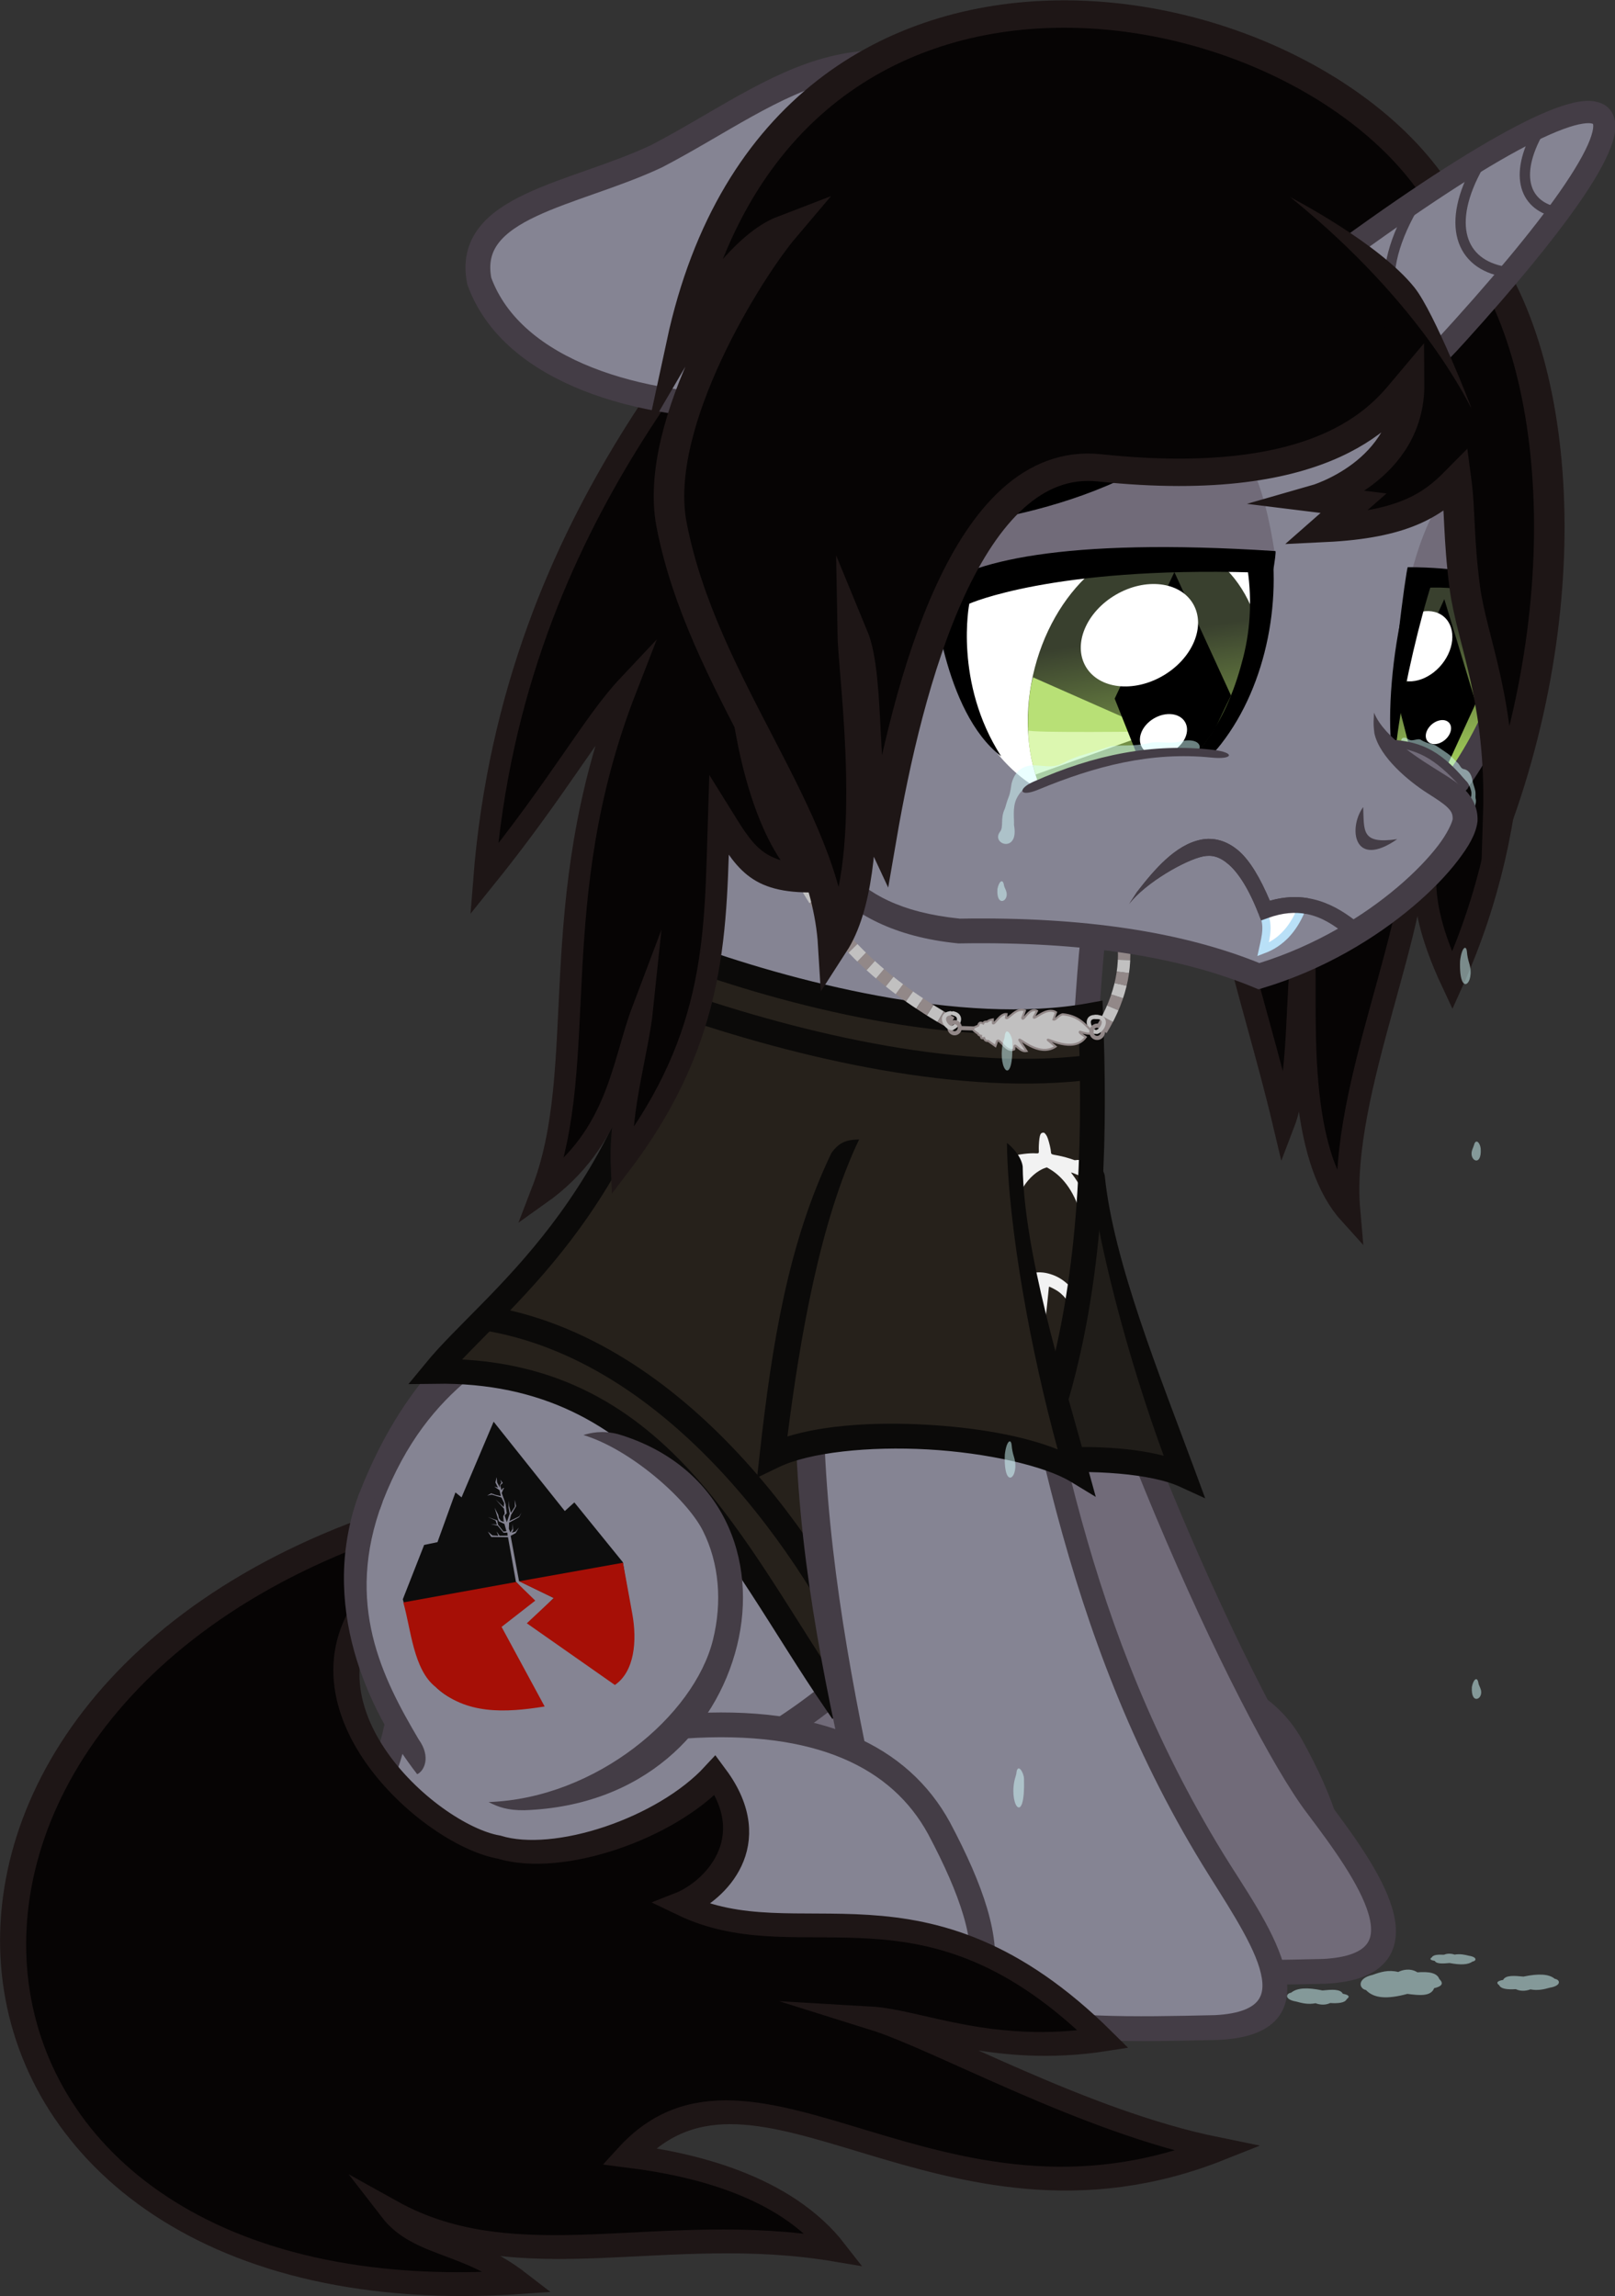 <?xml version="1.0" encoding="UTF-8" standalone="no"?>
<!-- Created with Inkscape (http://www.inkscape.org/) -->

<svg
   xmlns:dc="http://purl.org/dc/elements/1.1/"
   xmlns:cc="http://creativecommons.org/ns#"
   xmlns:rdf="http://www.w3.org/1999/02/22-rdf-syntax-ns#"
   xmlns:svg="http://www.w3.org/2000/svg"
   xmlns="http://www.w3.org/2000/svg"
   xmlns:xlink="http://www.w3.org/1999/xlink"
   xmlns:sodipodi="http://sodipodi.sourceforge.net/DTD/sodipodi-0.dtd"
   xmlns:inkscape="http://www.inkscape.org/namespaces/inkscape"
   width="220.705mm"
   height="313.869mm"
   viewBox="0 0 782.025 1112.133"
   id="svg4625"
   version="1.1"
   inkscape:version="0.92.5 (0.92.5+69)"
   sodipodi:docname="KellinSad.svg"
   inkscape:export-filename="sadkellin.png"
   inkscape:export-xdpi="113.01"
   inkscape:export-ydpi="113.01">
  <rect x="0" y="0" width="782.025" height="1112.133" fill="#333333" stroke="none"/>
  <defs
     id="defs4627">
    <linearGradient
       y2="213.242"
       x2="598.393"
       y1="158.93"
       x1="608.951"
       gradientUnits="userSpaceOnUse"
       id="linearGradient17681"
       xlink:href="#linearGradient49531"
       inkscape:collect="always" />
    <linearGradient
       id="linearGradient49531"
       inkscape:collect="always">
      <stop
         id="stop49533"
         offset="0"
         style="stop-color:#39402e;stop-opacity:1;" />
      <stop
         id="stop49535"
         offset="1"
         style="stop-color:#a6d45a;stop-opacity:1" />
    </linearGradient>
    <clipPath
       id="SVGID_13_-3-9-1-0-9-6-8-1-2-9-7">
      <ellipse
         ry="128.8"
         rx="77.3"
         cy="554.1"
         cx="1494.2"
         id="use176-3-1-5-8-5-5-8-0-0-8-5" />
    </clipPath>
    <clipPath
       id="clipPath3831-4-1-6-6-44-88-1-67-8-0-2-9-4-0-6"
       clipPathUnits="userSpaceOnUse">
      <path
         style="fill:#ffffff;fill-opacity:1;stroke:none"
         d="m 3847.113,1493.917 c 67.545,182.371 -25.325,330.212 -207.431,330.212 -182.105,0 -384.487,-147.841 -452.032,-330.212 -14.531,-39.234 -21.638,-76.869 -22.029,-111.779 -0.268,-23.88 16.747,5.052 13.978,-6.214 -2.1,-8.545 17.915,30.233 82.466,6.748 27.958,-10.171 95.82,6.681 130.916,6.681 47.353,0 101.033,-15.091 151.419,-18.427 54.06,-3.58 100.649,-7.093 140.839,-9.026 43.292,-2.083 79.234,-0.739 111.261,50.628 16.232,26.035 40.208,53.302 50.611,81.388 z"
         id="path3833-6-9-0-4-2-59-8-3-8-3-3-4-9-8-2"
         inkscape:connector-curvature="0"
         sodipodi:nodetypes="sssssssssss" />
    </clipPath>
    <linearGradient
       y2="1976.755"
       x2="816.825"
       y1="1938.22"
       x1="815.917"
       gradientTransform="matrix(1.369,0,0,1.61,-349.718,-2377.515)"
       gradientUnits="userSpaceOnUse"
       id="linearGradient36536-1"
       xlink:href="#linearGradient49531"
       inkscape:collect="always" />
    <clipPath
       id="SVGID_13_-3-9-1-0-9-6-8-4-9">
      <ellipse
         id="use176-3-1-5-8-5-5-8-5-1"
         cx="1494.2"
         cy="554.1"
         rx="77.3"
         ry="128.8" />
    </clipPath>
    <linearGradient
       y2="365.666"
       x2="862.415"
       y1="276.842"
       x1="829.149"
       gradientTransform="translate(996.469,-180.811)"
       gradientUnits="userSpaceOnUse"
       id="linearGradient36493"
       xlink:href="#linearGradient49531"
       inkscape:collect="always" />
    <clipPath
       clipPathUnits="userSpaceOnUse"
       id="clipPath23932">
      <ellipse
         id="ellipse23934"
         ry="99.527"
         rx="73.172"
         cy="338.299"
         cx="1771.091"
         style="display:inline;fill:#ffffff;stroke-width:1"
         transform="rotate(-3.142)"
         inkscape:export-xdpi="113.01"
         inkscape:export-ydpi="113.01" />
    </clipPath>
    <clipPath
       clipPathUnits="userSpaceOnUse"
       id="clipPath30277">
      <path
         sodipodi:nodetypes="cccccccc"
         inkscape:connector-curvature="0"
         id="path30279"
         d="m -140.91,1606.199 c 24.26,37.781 155.309,143.604 167.011,139.236 l 484.913,-24.817 c 0,0 173.43,-163.498 170.091,-218.572 -34.92,-55.469 -85.453,-98.354 -165.488,-129.85 C 346.646,1300.651 140.322,1326.491 -0.061,1348.002 -91.121,1389.572 -325.643,1382.896 -177.851,1508.758 Z"
         style="fill:#858493;fill-opacity:1;fill-rule:evenodd;stroke:#000000;stroke-width:0;stroke-linecap:butt;stroke-linejoin:miter;stroke-miterlimit:4;stroke-dasharray:none;stroke-opacity:1"
         inkscape:export-xdpi="113.01"
         inkscape:export-ydpi="113.01" />
    </clipPath>
    <clipPath
       clipPathUnits="userSpaceOnUse"
       id="clipPath30297">
      <path
         transform="matrix(0.712,-0.702,0.066,0.998,0,0)"
         style="display:inline;fill:#ffffff;stroke-width:0.983"
         id="path30299"
         sodipodi:type="arc"
         sodipodi:cx="963.94556"
         sodipodi:cy="1237.3464"
         sodipodi:rx="36.235493"
         sodipodi:ry="58.766281"
         sodipodi:start="2.4720014"
         sodipodi:end="1.6645274"
         d="m 935.534,1273.821 a 36.235,58.766 0 0 1 0.681,-74.303 36.235,58.766 0 0 1 45.022,-13.815 36.235,58.766 0 0 1 17.372,68.763 36.235,58.766 0 0 1 -38.055,41.389"
         sodipodi:open="true"
         inkscape:export-xdpi="113.01"
         inkscape:export-ydpi="113.01" />
    </clipPath>
  </defs>
  <sodipodi:namedview
     id="base"
     pagecolor="#646464"
     bordercolor="#666666"
     borderopacity="1.0"
     inkscape:pageopacity="0"
     inkscape:pageshadow="2"
     inkscape:zoom="0.31086649"
     inkscape:cx="579.16249"
     inkscape:cy="443.61656"
     inkscape:document-units="px"
     inkscape:current-layer="layer1"
     showgrid="false"
     fit-margin-top="0"
     fit-margin-left="0"
     fit-margin-right="0"
     fit-margin-bottom="0"
     inkscape:window-width="1600"
     inkscape:window-height="851"
     inkscape:window-x="0"
     inkscape:window-y="25"
     inkscape:window-maximized="1"
     inkscape:snap-others="false"
     inkscape:snap-nodes="false"
     inkscape:snap-object-midpoints="true"
     inkscape:object-paths="true"
     inkscape:snap-intersection-paths="true" />
  <g
     inkscape:label="Layer 1"
     inkscape:groupmode="layer"
     id="layer1"
     transform="translate(-88.421,-230.493)">
    <path
       style="display:inline;fill:#ffffff;fill-opacity:1;fill-rule:evenodd;stroke:#b9e0f7;stroke-width:4;stroke-linecap:butt;stroke-linejoin:miter;stroke-miterlimit:4;stroke-dasharray:none;stroke-opacity:1"
       d="m 719.347,672.979 c -8.131,3.901 -16.573,5.491 -25.669,2.222 5.032,-3.823 10.413,-7.357 11.583,-14.37"
       id="path17261"
       inkscape:connector-curvature="0"
       sodipodi:nodetypes="ccc"
       inkscape:export-xdpi="113.15305"
       inkscape:export-ydpi="113.15305"
       inkscape:export-filename="coltolisad.png" />
    <g
       inkscape:export-ydpi="113.15305"
       inkscape:export-xdpi="113.15305"
       id="g17129"
       transform="matrix(-0.774,-0.04,-0.032,0.952,32.352,130.127)"
       inkscape:export-filename="coltolisad.png">
      <g
         style="display:inline"
         id="g17131"
         transform="matrix(-0.953,-0.011,-0.012,0.935,-140.17,258.445)">
        <path
           style="fill:#060404;fill-opacity:1;fill-rule:evenodd;stroke:#1e1616;stroke-width:14.794;stroke-linecap:butt;stroke-linejoin:miter;stroke-miterlimit:22;stroke-dasharray:none;stroke-opacity:1"
           d="m 826.041,65.506 c 6.121,43.256 -48.58,158.206 -108.633,175.27 38.64,6.986 5.99,-2.316 29.566,-19.117 -10.604,53.119 24.32,121.679 47.187,193.921 10.534,-24.563 5.84,-74.179 10.317,-94.095 3.387,26.761 -4.504,108.049 33.762,141.087 -8.784,-65.24 45.569,-161.697 37.326,-208.704 15.438,20.927 -4.5,29.688 26.89,81.602 93.613,-184.382 -29.585,-355.771 -44.371,-395.71"
           id="path17133"
           inkscape:connector-curvature="0"
           sodipodi:nodetypes="ccccccccc" />
      </g>
    </g>
    <g
       inkscape:export-ydpi="113.01"
       inkscape:export-xdpi="113.01"
       id="g17265"
       transform="rotate(-16.568,1298.604,-841.04)" />
    <g
       transform="matrix(3.543,0,0,3.543,1939.883,-583.482)"
       id="g5997"
       inkscape:export-filename="coltolisad.png"
       inkscape:export-xdpi="113.15305"
       inkscape:export-ydpi="113.15305">
      <path
         style="opacity:0.5;fill:#d7ffff;fill-opacity:1;fill-rule:evenodd;stroke:none;stroke-width:0.282px;stroke-linecap:butt;stroke-linejoin:miter;stroke-opacity:1"
         d="m -331.473,499.319 c 0.428,-0.227 1.565,-0.624 2.629,0.045 1.494,-0.114 2.672,0.037 2.985,0.916 0.668,0.638 0.301,1.023 -0.705,1.252 -0.443,1.167 -2.039,0.988 -3.66,0.78 -2.768,0.752 -4.58,0.618 -5.647,-0.519 -1.017,-0.224 -1.215,-1.621 0.894,-2.078 1.077,-0.392 2.171,-0.734 3.505,-0.396 z"
         id="path5985"
         inkscape:connector-curvature="0"
         sodipodi:nodetypes="cccccccc" />
      <path
         sodipodi:nodetypes="cccccccc"
         inkscape:connector-curvature="0"
         id="path5987"
         d="m -323.765,496.943 c -0.237,-0.087 -0.867,-0.24 -1.457,0.018 -0.828,-0.044 -1.481,0.014 -1.654,0.352 -0.37,0.245 -0.167,0.393 0.391,0.481 0.246,0.448 1.13,0.379 2.029,0.299 1.534,0.289 2.538,0.237 3.13,-0.199 0.564,-0.086 0.673,-0.622 -0.495,-0.798 -0.597,-0.15 -1.203,-0.282 -1.943,-0.152 z"
         style="opacity:0.5;fill:#d7ffff;fill-opacity:1;fill-rule:evenodd;stroke:none;stroke-width:0.282px;stroke-linecap:butt;stroke-linejoin:miter;stroke-opacity:1" />
      <path
         sodipodi:nodetypes="cccccccc"
         inkscape:connector-curvature="0"
         id="path5989"
         d="m -356.942,502.108 c 0.144,-0.077 0.528,-0.211 0.888,0.015 0.504,-0.039 0.902,0.012 1.008,0.309 0.226,0.215 0.102,0.345 -0.238,0.423 -0.15,0.394 -0.688,0.334 -1.236,0.263 -0.934,0.254 -1.546,0.209 -1.906,-0.175 -0.343,-0.076 -0.41,-0.547 0.302,-0.702 0.363,-0.132 0.733,-0.248 1.183,-0.134 z"
         style="opacity:0.5;fill:#d7ffff;fill-opacity:1;fill-rule:evenodd;stroke:none;stroke-width:0.282px;stroke-linecap:butt;stroke-linejoin:miter;stroke-opacity:1" />
      <path
         sodipodi:nodetypes="cccccccc"
         inkscape:connector-curvature="0"
         id="path5991"
         d="m -342.765,503.588 c 0.324,0.133 1.187,0.364 1.994,-0.027 1.133,0.067 2.027,-0.021 2.264,-0.534 0.507,-0.372 0.229,-0.597 -0.535,-0.73 -0.336,-0.681 -1.547,-0.576 -2.777,-0.455 -2.1,-0.439 -3.474,-0.361 -4.284,0.303 -0.772,0.131 -0.922,0.946 0.678,1.212 0.817,0.228 1.647,0.428 2.659,0.231 z"
         style="opacity:0.5;fill:#d7ffff;fill-opacity:1;fill-rule:evenodd;stroke:none;stroke-width:0.282px;stroke-linecap:butt;stroke-linejoin:miter;stroke-opacity:1" />
      <path
         style="opacity:0.5;fill:#d7ffff;fill-opacity:1;fill-rule:evenodd;stroke:none;stroke-width:0.282px;stroke-linecap:butt;stroke-linejoin:miter;stroke-opacity:1"
         d="m -344.696,496.328 c 0.144,0.077 0.528,0.211 0.888,-0.015 0.504,0.039 0.902,-0.012 1.008,-0.309 0.226,-0.215 0.102,-0.345 -0.238,-0.423 -0.15,-0.394 -0.688,-0.334 -1.236,-0.263 -0.934,-0.254 -1.546,-0.209 -1.906,0.175 -0.343,0.076 -0.41,0.547 0.302,0.702 0.363,0.132 0.733,0.248 1.183,0.134 z"
         id="path5993"
         inkscape:connector-curvature="0"
         sodipodi:nodetypes="cccccccc" />
      <path
         style="opacity:0.5;fill:#d7ffff;fill-opacity:1;fill-rule:evenodd;stroke:none;stroke-width:0.282px;stroke-linecap:butt;stroke-linejoin:miter;stroke-opacity:1"
         d="m -313.411,501.694 c -0.324,0.133 -1.187,0.364 -1.994,-0.027 -1.133,0.067 -2.027,-0.021 -2.264,-0.534 -0.507,-0.372 -0.229,-0.597 0.535,-0.73 0.336,-0.681 1.547,-0.576 2.777,-0.455 2.1,-0.439 3.474,-0.361 4.284,0.303 0.772,0.131 0.922,0.946 -0.678,1.212 -0.817,0.228 -1.647,0.428 -2.659,0.231 z"
         id="path5995"
         inkscape:connector-curvature="0"
         sodipodi:nodetypes="cccccccc" />
    </g>
    <g
       inkscape:export-ydpi="113.15305"
       inkscape:export-xdpi="113.15305"
       transform="matrix(-0.979,-0.205,-0.205,0.979,-737.92,-1457.004)"
       id="g17163"
       inkscape:export-filename="coltolisad.png">
      <g
         id="g17165"
         transform="matrix(0.9,0.178,-0.177,0.983,-2450.409,1698.294)"
         inkscape:export-xdpi="113.15305"
         inkscape:export-ydpi="113.15305">
        <ellipse
           cx="611.894"
           cy="188.809"
           rx="31.413"
           ry="57.136"
           transform="matrix(0.846,-0.532,0.321,0.947,0,0)"
           id="ellipse17167"
           style="display:inline;opacity:1;fill:url(#linearGradient17681);fill-opacity:1;stroke:#b9e0f7;stroke-width:0;stroke-linecap:butt;stroke-linejoin:round;stroke-miterlimit:4;stroke-dasharray:none;stroke-dashoffset:120;stroke-opacity:1" />
        <polygon
           transform="matrix(0.453,-0.208,0.104,0.443,-149.021,-84.838)"
           style="display:inline;fill:#dcf7b0;fill-opacity:1"
           clip-path="url(#SVGID_13_-3-9-1-0-9-6-8-1-2-9-7)"
           points="1433.6,651.9 1478.1,613.4 1471.1,599.9 1417.1,615.9 "
           id="polygon17169" />
        <polygon
           transform="matrix(0.475,-0.218,0.102,0.444,-178.752,-71.215)"
           style="display:inline;fill:#b8e076;fill-opacity:1"
           clip-path="url(#SVGID_13_-3-9-1-0-9-6-8-1-2-9-7)"
           points="1472.1,589.4 1472.1,602.4 1417.1,615.9 1410.1,578.9 "
           id="polygon17171" />
      </g>
      <path
         style="fill:#000000;fill-opacity:1;fill-rule:evenodd;stroke:#000000;stroke-width:0;stroke-linecap:butt;stroke-linejoin:miter;stroke-miterlimit:4;stroke-dasharray:none;stroke-opacity:1"
         d="m -1898.046,1610.769 -17.229,44.459 16.227,45.09 18.523,-47.136 z"
         id="path17173"
         inkscape:connector-curvature="0"
         inkscape:export-xdpi="113.15305"
         inkscape:export-ydpi="113.15305" />
      <ellipse
         transform="matrix(0.855,0.519,-0.461,0.887,0,0)"
         ry="8.068"
         rx="5.279"
         cy="2417.114"
         cx="-914.156"
         id="ellipse17175"
         style="display:inline;opacity:1;fill:#ffffff;fill-opacity:1;stroke:#b9e0f7;stroke-width:0;stroke-linecap:butt;stroke-linejoin:round;stroke-miterlimit:4;stroke-dasharray:none;stroke-dashoffset:120;stroke-opacity:1"
         inkscape:export-xdpi="113.15305"
         inkscape:export-ydpi="113.15305" />
      <ellipse
         transform="matrix(0.87,0.494,-0.262,0.965,0,0)"
         ry="25.349"
         rx="13.401"
         cy="2443.45"
         cx="-1458.247"
         id="ellipse17177"
         style="display:inline;opacity:1;fill:#ffffff;fill-opacity:1;stroke:#b9e0f7;stroke-width:0;stroke-linecap:butt;stroke-linejoin:round;stroke-miterlimit:4;stroke-dasharray:none;stroke-dashoffset:120;stroke-opacity:1"
         inkscape:export-xdpi="113.15305"
         inkscape:export-ydpi="113.15305" />
    </g>
    <path
       inkscape:export-ydpi="113.15305"
       inkscape:export-xdpi="113.15305"
       style="fill:#716b79;fill-opacity:1;fill-rule:evenodd;stroke:#443d46;stroke-width:12;stroke-linecap:butt;stroke-linejoin:miter;stroke-miterlimit:4;stroke-dasharray:none;stroke-opacity:1"
       d="m 587.432,1042.984 c 64.991,-4.224 107.129,-0.562 126.103,32.804 31.8,57.45 31.088,94.571 -39.034,101.716 -57.536,3.97 -117.865,-48.082 -194.359,-51.056 -93.92,-5.913 -44.222,-40.247 -31.774,-99.737"
       id="path17067"
       inkscape:connector-curvature="0"
       sodipodi:nodetypes="ccccc"
       inkscape:export-filename="coltolisad.png" />
    <path
       inkscape:export-ydpi="113.15305"
       inkscape:export-xdpi="113.15305"
       sodipodi:nodetypes="cccccc"
       inkscape:connector-curvature="0"
       id="path17071"
       d="m 431.165,641.628 186.093,28.741 C 637.656,908.667 553.61,996.934 466.186,1067.825 l -181.168,4.352 c -51.903,-75.771 -17.484,-130.274 29.378,-181.712 53.199,-44.888 90.428,-98.701 116.768,-248.838 z"
       style="fill:#858493;fill-opacity:1;fill-rule:evenodd;stroke:none;stroke-width:1px;stroke-linecap:butt;stroke-linejoin:miter;stroke-opacity:1"
       inkscape:export-filename="coltolisad.png" />
    <path
       inkscape:export-ydpi="113.15305"
       inkscape:export-xdpi="113.15305"
       sodipodi:nodetypes="cccccccccccccc"
       inkscape:connector-curvature="0"
       id="path17073"
       d="m 438.003,642.748 -11.742,0.477 c -12.329,64.992 -37.586,148.587 -78.096,198.888 -28.472,32.496 -61.369,49.38 -85.637,111.304 l -0.016,0.037 -0.014,0.037 c -1.951,5.178 -3.489,10.341 -4.652,15.47 l 11.167,4.011 c 1.185,-4.928 2.739,-10 4.705,-15.223 22.912,-58.419 58.217,-68.91 94.602,-97.635 l 0.074,-0.057 -12.566,-1.391 c 49.751,-51.305 72.071,-152.314 82.174,-215.92 z"
       style="color:#000000;font-style:normal;font-variant:normal;font-weight:normal;font-stretch:normal;font-size:medium;line-height:normal;font-family:sans-serif;text-indent:0;text-align:start;text-decoration:none;text-decoration-line:none;text-decoration-style:solid;text-decoration-color:#000000;letter-spacing:normal;word-spacing:normal;text-transform:none;writing-mode:lr-tb;direction:ltr;baseline-shift:baseline;text-anchor:start;white-space:normal;clip-rule:nonzero;display:inline;overflow:visible;visibility:visible;opacity:1;isolation:auto;mix-blend-mode:normal;color-interpolation:sRGB;color-interpolation-filters:linearRGB;solid-color:#000000;solid-opacity:1;fill:#443d46;fill-opacity:1;fill-rule:evenodd;stroke:none;stroke-width:12;stroke-linecap:butt;stroke-linejoin:miter;stroke-miterlimit:4;stroke-dasharray:none;stroke-dashoffset:0;stroke-opacity:1;color-rendering:auto;image-rendering:auto;shape-rendering:auto;text-rendering:auto;enable-background:accumulate"
       inkscape:export-filename="coltolisad.png" />
    <g
       id="g10344"
       transform="matrix(1,0,0.07,1,-68.401,0)"
       inkscape:export-filename="coltolisad.png"
       inkscape:export-xdpi="113.15305"
       inkscape:export-ydpi="113.15305">
      <path
         sodipodi:nodetypes="cccccc"
         inkscape:connector-curvature="0"
         id="path17069"
         d="m 607.291,768.563 c 8.219,109.656 80.977,295.646 110.158,337.265 21.274,31.184 51.209,76.755 -2.394,79.468 -38.719,0.859 -77.237,1.935 -110.509,-7.01 -30.388,-8.09 -37.911,-21.905 -40.41,-41.235 -11.684,-110.45 -74.764,-241.522 -23.187,-367.154"
         style="fill:#716b79;fill-opacity:1;fill-rule:evenodd;stroke:#443d46;stroke-width:12;stroke-linecap:butt;stroke-linejoin:miter;stroke-miterlimit:4;stroke-dasharray:none;stroke-opacity:1"
         inkscape:export-xdpi="113.01"
         inkscape:export-ydpi="113.01" />
      <g
         inkscape:export-ydpi="113.15305"
         inkscape:export-xdpi="113.15305"
         id="g38330"
         transform="rotate(-5.21,2587.812,-40068.055)">
        <path
           style="fill:#201d19;fill-opacity:1;fill-rule:evenodd;stroke:none;stroke-width:1px;stroke-linecap:butt;stroke-linejoin:miter;stroke-opacity:1"
           d="m -3152.552,449.26 c 25.831,-5.4 54.607,-17.272 79.478,-3.478 l 16.648,151.865 c -46.491,-10.243 -93.357,-8.866 -140.464,10e-6 9.791,-46.82 21.624,-102.182 44.338,-148.387 z"
           id="path38332"
           inkscape:connector-curvature="0"
           sodipodi:nodetypes="ccccc" />
        <path
           style="color:#000000;font-style:normal;font-variant:normal;font-weight:normal;font-stretch:normal;font-size:medium;line-height:normal;font-family:sans-serif;text-indent:0;text-align:start;text-decoration:none;text-decoration-line:none;text-decoration-style:solid;text-decoration-color:#000000;letter-spacing:normal;word-spacing:normal;text-transform:none;writing-mode:lr-tb;direction:ltr;baseline-shift:baseline;text-anchor:start;white-space:normal;clip-rule:nonzero;display:inline;overflow:visible;visibility:visible;opacity:1;isolation:auto;mix-blend-mode:normal;color-interpolation:sRGB;color-interpolation-filters:linearRGB;solid-color:#000000;solid-opacity:1;fill:#0b0a09;fill-opacity:1;fill-rule:evenodd;stroke:none;stroke-width:12;stroke-linecap:butt;stroke-linejoin:miter;stroke-miterlimit:4;stroke-dasharray:none;stroke-dashoffset:0;stroke-opacity:1;color-rendering:auto;image-rendering:auto;shape-rendering:auto;text-rendering:auto;enable-background:accumulate"
           d="m -3074.014,442.779 c -2.517,41.447 4.17,101.808 13.445,147.871 -16.547,-6.026 -39.215,-8.778 -62.717,-8.977 -24.311,-0.205 -48.914,2.452 -67.549,8.955 9.608,-48.16 23.748,-105.955 45.463,-146.166 -4.64,0.345 -9.28,0.948 -13.919,7.281 -24.148,44.716 -35.702,94.445 -45.503,147.608 l -2.215,12.014 10.863,-5.592 c 15.527,-7.995 44.635,-12.337 72.758,-12.1 28.123,0.237 55.823,5.242 67.914,12.367 l 11.594,6.832 -2.668,-13.191 c -9.611,-47.533 -23.215,-104.231 -20.682,-145.942 -0.411,-6.078 -6.695,-11.17 -6.785,-10.961 z"
           id="path38334"
           inkscape:connector-curvature="0"
           sodipodi:nodetypes="ccscccsccsscccc" />
      </g>
    </g>
    <path
       inkscape:export-ydpi="113.15305"
       inkscape:export-xdpi="113.15305"
       sodipodi:nodetypes="cc"
       inkscape:connector-curvature="0"
       id="path17075"
       d="m 617.682,684.637 c -9.648,88.023 0.341,294.205 -159.656,389.173"
       style="fill:none;fill-rule:evenodd;stroke:#443d46;stroke-width:12;stroke-linecap:butt;stroke-linejoin:miter;stroke-miterlimit:4;stroke-dasharray:none;stroke-opacity:1"
       inkscape:export-filename="coltolisad.png" />
    <path
       style="fill:#26211b;fill-opacity:1;fill-rule:evenodd;stroke:none;stroke-width:12;stroke-linecap:butt;stroke-linejoin:miter;stroke-miterlimit:4;stroke-dasharray:none;stroke-opacity:1"
       d="m 410.785,692.113 c 50.306,18.382 140.056,40.927 203.115,29.487 3.244,95.328 -4.91,245.842 -120.723,333.32 -50.29,-73.433 -83.677,-159.798 -192.152,-158.231 24.212,-34.24 87.655,-81.675 109.76,-204.576 z"
       id="path47394"
       inkscape:connector-curvature="0"
       sodipodi:nodetypes="ccccc"
       inkscape:export-xdpi="113.15305"
       inkscape:export-ydpi="113.15305"
       inkscape:export-filename="coltolisad.png" />
    <path
       sodipodi:nodetypes="ccccccccccsccccccsccccccccccccccccccscccsccccccccccsccccsccccccccccsccscccccccccccccccccccscccccccccccccccccccccccccccccccc"
       inkscape:connector-curvature="0"
       id="path35891"
       d="m 577.581,936.305 c 1.025,-4.352 2.178,-9.51 3.417,-15.524 0.875,-4.266 1.802,-9.027 2.739,-14.247 1.982,-11.037 3.668,-22.225 5.072,-33.555 0.062,-0.509 0.125,-1.017 0.187,-1.526 0.751,-6.145 1.407,-12.354 1.953,-18.625 -0.158,0.018 -0.317,0.035 -0.475,0.052 -4.343,0.476 -7.603,2.031 -10.769,5.053 -3.018,2.881 -5.268,6.664 -6.582,10.981 -0.146,0.48 -0.28,0.967 -0.402,1.46 -0.138,0.558 -0.261,1.123 -0.369,1.697 -0.441,2.35 -0.846,3.133 -1.81,3.567 -0.784,0.353 -1.952,0.081 -2.467,-0.569 -0.729,-0.922 -0.779,-1.299 -0.607,-3.943 0.039,-0.61 0.064,-1.156 0.086,-1.655 0.019,-0.546 0.022,-1.042 0.013,-1.516 -0.021,-1.098 -0.122,-2.095 -0.313,-3.362 -0.64,-4.236 -2.431,-8.368 -4.984,-11.549 -1.925,-2.398 -4.11,-4.156 -6.714,-5.427 -1.385,-0.676 -1.748,-0.777 -4.225,-1.207 -2.105,-0.374 -2.979,-0.449 -3.924,-0.371 -5.451,0.449 -10.321,3.413 -13.808,8.166 -1.234,1.682 -1.911,3.125 -2.972,6.444 -0.132,0.413 -0.27,0.853 -0.415,1.326 v 0 c -0.092,0.301 -0.188,0.615 -0.288,0.943 -0.328,1.082 -0.738,2.153 -0.91,2.394 -0.766,1.071 -2.534,1.136 -3.391,0.144 -0.792,-0.917 -0.925,-1.547 -0.668,-3.081 0.085,-0.507 0.186,-1.013 0.305,-1.522 0.102,-0.439 0.217,-0.88 0.345,-1.322 0.285,-0.986 0.632,-1.981 1.044,-2.994 0.42,-1.034 1.021,-2.587 1.482,-3.843 4.527,-12.322 9.716,-23.482 15.691,-33.043 0.22,-0.35 0.441,-0.699 0.663,-1.046 1.233,-1.929 2.507,-3.808 3.82,-5.629 1.191,-1.652 5.096,-6.371 6.472,-7.811 6.944,-7.26 14.091,-12.138 23.089,-14.571 3.939,-1.065 9.228,-1.715 12.194,-1.484 1.273,0.099 1.502,-0.11 1.398,-1.334 -0.104,-1.201 0.028,-3.971 0.263,-5.738 0.274,-2.063 0.718,-2.872 1.677,-2.944 0.641,-0.049 0.722,-0.004 1.343,0.764 0.504,0.625 0.791,1.206 1.214,2.492 0.628,1.908 1.243,4.631 1.346,5.894 0.113,1.381 0.01,1.303 3.477,1.925 2.211,0.396 5.735,1.384 8.044,2.258 29.938,-4.234 -7.007,95.318 2.096,90.041 -0.716,-0.86 -0.832,-1.474 -0.701,-3.568 0.065,-1.023 0.089,-1.996 0.074,-2.932 -0.01,-0.539 -0.031,-1.066 -0.066,-1.584 -0.131,-1.936 -0.45,-3.752 -0.97,-5.602 -1.563,-5.559 -4.741,-10.282 -8.672,-12.96 -1.075,-0.732 -3.699,-2.092 -4.171,-2.161 -0.181,-0.026 -0.365,4.48 -2.072,18.579 -0.06,0.499 -0.122,1.011 -0.186,1.534 -0.937,7.658 -2.53,19.732 -5.022,33.965 -0.897,5.123 -1.791,9.834 -2.648,14.112 -1.106,5.491 -2.154,10.317 -3.119,14.513 -6.731,18.723 -10.064,18.817 -5.787,-0.06 z m 37.12,-94.872 c -0.051,-5.337 -0.482,-10.444 -1.247,-15.081 -0.068,-0.424 -0.141,-0.844 -0.215,-1.261 -0.324,-1.806 -0.701,-3.532 -1.128,-5.163 -2.91,-11.112 -8.285,-19.059 -15.466,-23.262 -0.438,-0.256 -0.876,-0.512 -1.314,-0.766 -0.268,0.089 -0.537,0.178 -0.805,0.268 -3.775,1.257 -7.842,4.861 -10.447,9.037 -2.69,4.313 -4.743,9.748 -6.351,16.273 -0.096,0.386 -0.189,0.776 -0.282,1.169 -1.243,5.375 -2.174,11.49 -2.887,18.346 -0.547,5.265 -1.199,15.657 -0.96,15.697 0.058,0.005 0.244,-0.182 0.414,-0.427 0.641,-0.926 2.21,-2.639 3.384,-3.701 5.297,-4.793 12.258,-6.908 18.468,-5.308 3.149,0.811 5.667,2.05 8.189,4.04 3.176,2.505 6.215,6.514 8.112,10.723 1.905,3.395 2.539,-19.837 2.535,-20.584 z m -45.68,8.545 c 0.484,-9.377 1.782,-19.593 3.52,-27.796 0.084,-0.39 0.169,-0.778 0.255,-1.162 0.535,-2.393 1.115,-4.661 1.739,-6.735 1.987,-6.604 4.283,-11.67 7.541,-16.053 1.057,-1.423 1.589,-2.29 1.402,-2.244 -0.168,0.041 -0.887,0.173 -1.593,0.293 -5.655,0.966 -11.776,3.736 -16.687,7.291 -5.374,3.891 -10.309,9.261 -14.756,15.511 -0.249,0.35 -0.498,0.703 -0.744,1.059 -3.486,5.045 -6.713,10.743 -9.626,16.855 -1.029,2.158 -3.034,6.525 -3.048,6.658 0,0.06 0.556,-0.198 1.249,-0.582 6.146,-3.4 13.479,-3.715 19.98,-0.316 3.517,1.839 6.75,4.884 9.098,8.623 0.773,1.231 1.416,2.238 1.434,2.236 0.019,-0.011 0.133,-1.637 0.232,-3.639 l 5e-4,7e-5 z m 46.181,-47.975 c -2.664,-1.516 -7.933,-3.839 -8.127,-3.586 -0.031,0.041 0.354,0.576 0.851,1.192 0.506,0.627 1.536,2.137 2.316,3.405 3.818,6.208 6.479,13.728 7.915,22.622 0.068,0.417 0.132,0.837 0.194,1.259 0.082,0.547 0.159,1.099 0.232,1.657 -2.417,54.875 -8.306,1.185 -3.38,-26.549 z m -46.841,106.119 c -1.524,-1.934 -1.101,-5.623 1.042,-10.313 1.167,-2.554 3.114,-6.289 3.361,-6.404 0.262,-0.122 0.93,5.242 1.031,8.36 0.154,4.748 -0.818,7.862 -2.716,8.859 -0.904,0.475 -2.129,0.246 -2.718,-0.502 z m -24.185,-20.886 c -0.882,-0.765 -1.324,-2.248 -1.24,-4.108 0.105,-2.304 1.697,-6.202 4.374,-11.173 0.605,-1.123 0.709,-1.252 0.827,-0.966 0.275,0.669 0.877,5.197 1.001,7.587 0.11,2.124 0.081,2.639 -0.272,4.636 -0.357,2.032 -0.449,2.316 -0.885,2.94 -0.674,0.967 -1.538,1.591 -2.244,1.63 -0.796,0.044 -0.939,-0.007 -1.562,-0.547 z"
       style="fill:#f2f2f2;fill-opacity:1"
       inkscape:export-filename="coltolisad.png"
       inkscape:export-xdpi="113.15305"
       inkscape:export-ydpi="113.15305" />
    <path
       inkscape:export-ydpi="113.15305"
       inkscape:export-xdpi="113.15305"
       sodipodi:nodetypes="ccccc"
       inkscape:connector-curvature="0"
       id="path17087"
       d="m 418.542,692.818 c 50.306,18.382 134.959,40.887 198.018,29.447 4.035,105.295 -1.611,256.73 -123.383,332.654 -50.29,-73.433 -85.673,-161.793 -194.147,-160.226 28.302,-34.49 95.019,-77.704 119.513,-201.875 z"
       style="fill:none;fill-opacity:1;fill-rule:evenodd;stroke:#0b0a09;stroke-width:12;stroke-linecap:butt;stroke-linejoin:miter;stroke-miterlimit:4;stroke-dasharray:none;stroke-opacity:1"
       inkscape:export-filename="coltolisad.png" />
    <path
       inkscape:export-ydpi="113.15305"
       inkscape:export-xdpi="113.15305"
       sodipodi:nodetypes="cc"
       inkscape:connector-curvature="0"
       id="path17089"
       d="m 322.147,868.688 c 94.918,14.683 161.576,114.765 188.077,173.501"
       style="fill:none;fill-rule:evenodd;stroke:#0b0a09;stroke-width:12;stroke-linecap:butt;stroke-linejoin:miter;stroke-miterlimit:4;stroke-dasharray:none;stroke-opacity:1"
       inkscape:export-filename="coltolisad.png" />
    <g
       id="g10352"
       transform="matrix(1,0,0.035,1,-34.904,0)"
       inkscape:export-filename="coltolisad.png"
       inkscape:export-xdpi="113.15305"
       inkscape:export-ydpi="113.15305">
      <g
         transform="matrix(1,0,0.087,1,1085.606,230.988)"
         id="g17093">
        <path
           style="fill:#858493;fill-opacity:1;fill-rule:evenodd;stroke:none;stroke-width:12;stroke-linecap:butt;stroke-linejoin:miter;stroke-miterlimit:4;stroke-dasharray:none;stroke-opacity:1"
           d="m -556.842,565.865 c 8.219,109.656 9.707,223.288 63.914,334 15.834,32.272 45.769,78.931 -7.835,81.645 -38.719,0.859 -77.237,1.935 -110.509,-7.01 -30.388,-8.09 -37.911,-21.905 -40.41,-41.235 -11.684,-110.45 -31.785,-244.242 19.793,-369.875"
           id="path17095"
           inkscape:connector-curvature="0"
           sodipodi:nodetypes="cccccc" />
        <path
           sodipodi:nodetypes="ccccsccccccssccccccssccccsccccc"
           inkscape:connector-curvature="0"
           id="path17097"
           d="m -638.868,565.222 c -52.353,127.523 -30.441,258.436 -18.78,368.675 l 0.008,0.07 0.01,0.068 c 1.324,10.244 4.158,19.946 11.172,28.002 7.012,8.053 17.743,14.026 33.629,18.258 0.004,10e-4 0.008,9.4e-4 0.012,0.002 10e-4,3.9e-4 0.002,0.002 0.004,0.002 34.506,9.274 73.495,8.068 112.186,7.209 h 0.084 l 0.086,-0.006 c 14.296,-0.724 24.339,-4.44 30.326,-11.463 5.987,-7.023 6.787,-16.306 5.24,-25.285 -3.093,-17.958 -14.887,-37.711 -22.648,-53.531 -53.511,-109.294 -55.527,-213.324 -63.765,-323.232 -0.752,-6.86 -6.939,-10.951 -11.518,-10.445 8.2,109.402 9.607,226.828 64.508,338.958 v 0.002 l 0.002,0.002 c 8.072,16.452 19.164,36.165 21.596,50.283 1.216,7.059 0.436,11.966 -2.545,15.463 -2.979,3.494 -9.29,6.622 -21.771,7.26 -38.693,0.859 -76.682,1.796 -108.678,-6.807 l -0.008,-0.002 -0.008,-0.002 c -14.492,-3.858 -22.712,-8.838 -27.682,-14.545 -4.967,-5.705 -7.143,-12.572 -8.318,-21.652 -4.5e-4,-0.003 -10e-4,-0.006 -0.002,-0.01 -11.708,-110.635 -29.422,-251.71 21.358,-375.4 -4.486,-1.678 -11.062,0.555 -14.496,8.126 z"
           style="color:#000000;font-style:normal;font-variant:normal;font-weight:normal;font-stretch:normal;font-size:medium;line-height:normal;font-family:sans-serif;text-indent:0;text-align:start;text-decoration:none;text-decoration-line:none;text-decoration-style:solid;text-decoration-color:#000000;letter-spacing:normal;word-spacing:normal;text-transform:none;writing-mode:lr-tb;direction:ltr;baseline-shift:baseline;text-anchor:start;white-space:normal;clip-rule:nonzero;display:inline;overflow:visible;visibility:visible;opacity:1;isolation:auto;mix-blend-mode:normal;color-interpolation:sRGB;color-interpolation-filters:linearRGB;solid-color:#000000;solid-opacity:1;fill:#443d46;fill-opacity:1;fill-rule:evenodd;stroke:none;stroke-width:12;stroke-linecap:butt;stroke-linejoin:miter;stroke-miterlimit:4;stroke-dasharray:none;stroke-dashoffset:0;stroke-opacity:1;color-rendering:auto;image-rendering:auto;shape-rendering:auto;text-rendering:auto;enable-background:accumulate" />
      </g>
      <g
         transform="matrix(1.003,0.048,0.04,0.999,3648.983,489.351)"
         id="g36133"
         inkscape:export-xdpi="113.15305"
         inkscape:export-ydpi="113.15305">
        <path
           sodipodi:nodetypes="ccccc"
           inkscape:connector-curvature="0"
           id="path36135"
           d="m -3152.552,449.26 c 25.831,-5.4 54.607,-17.272 79.478,-3.478 l 16.648,151.865 c -46.491,-10.243 -93.357,-8.866 -140.464,10e-6 9.791,-46.82 21.624,-102.182 44.338,-148.387 z"
           style="fill:#26211b;fill-opacity:1;fill-rule:evenodd;stroke:none;stroke-width:1px;stroke-linecap:butt;stroke-linejoin:miter;stroke-opacity:1" />
        <path
           sodipodi:nodetypes="ccscccsccsscccc"
           inkscape:connector-curvature="0"
           id="path36137"
           d="m -3074.014,442.779 c -2.517,41.447 4.17,101.808 13.445,147.871 -16.547,-6.026 -39.215,-8.778 -62.717,-8.977 -24.311,-0.205 -48.914,2.452 -67.549,8.955 9.608,-48.16 23.748,-105.955 45.463,-146.166 -4.64,0.345 -9.28,0.948 -13.919,7.281 -24.148,44.716 -35.702,94.445 -45.503,147.608 l -2.215,12.014 10.863,-5.592 c 15.527,-7.995 44.635,-12.337 72.758,-12.1 28.123,0.237 55.823,5.242 67.914,12.367 l 11.594,6.832 -2.668,-13.191 c -9.611,-47.533 -23.215,-104.231 -20.682,-145.942 -0.411,-6.078 -6.695,-11.17 -6.785,-10.961 z"
           style="color:#000000;font-style:normal;font-variant:normal;font-weight:normal;font-stretch:normal;font-size:medium;line-height:normal;font-family:sans-serif;text-indent:0;text-align:start;text-decoration:none;text-decoration-line:none;text-decoration-style:solid;text-decoration-color:#000000;letter-spacing:normal;word-spacing:normal;text-transform:none;writing-mode:lr-tb;direction:ltr;baseline-shift:baseline;text-anchor:start;white-space:normal;clip-rule:nonzero;display:inline;overflow:visible;visibility:visible;opacity:1;isolation:auto;mix-blend-mode:normal;color-interpolation:sRGB;color-interpolation-filters:linearRGB;solid-color:#000000;solid-opacity:1;fill:#0b0a09;fill-opacity:1;fill-rule:evenodd;stroke:none;stroke-width:12;stroke-linecap:butt;stroke-linejoin:miter;stroke-miterlimit:4;stroke-dasharray:none;stroke-dashoffset:0;stroke-opacity:1;color-rendering:auto;image-rendering:auto;shape-rendering:auto;text-rendering:auto;enable-background:accumulate" />
      </g>
    </g>
    <path
       inkscape:export-ydpi="113.15305"
       inkscape:export-xdpi="113.15305"
       sodipodi:nodetypes="ccccc"
       inkscape:connector-curvature="0"
       id="path17107"
       d="m 419.858,1066.528 c 64.942,-4.401 104.332,14.718 123.291,49.481 31.776,59.855 33.784,98.529 -36.286,105.973 -57.494,4.136 -117.778,-50.094 -194.215,-53.193 -93.851,-6.16 -44.19,-41.931 -31.751,-103.911"
       style="fill:#858493;fill-opacity:1;fill-rule:evenodd;stroke:#443d46;stroke-width:12;stroke-linecap:butt;stroke-linejoin:miter;stroke-miterlimit:4;stroke-dasharray:none;stroke-opacity:1"
       inkscape:export-filename="coltolisad.png" />
    <path
       inkscape:export-ydpi="113.15305"
       inkscape:export-xdpi="113.15305"
       sodipodi:nodetypes="ccssccssc"
       inkscape:connector-curvature="0"
       id="path17109"
       d="m 387.765,925.117 c -7.839,-2.021 -13.553,-0.58 -16.837,0.423 22.255,6.659 49.909,30.609 57.839,46.35 7.93,15.741 9.419,34.566 4.881,52.871 -9.076,36.61 -56.45,76.695 -108.646,78.542 4.812,2.468 9.243,4.042 17.395,3.954 57.268,-2.027 92.602,-38.08 102.897,-79.607 5.147,-20.764 3.571,-42.534 -5.811,-61.158 -9.382,-18.624 -26.683,-33.884 -51.719,-41.375 z"
       style="color:#000000;font-style:normal;font-variant:normal;font-weight:normal;font-stretch:normal;font-size:medium;line-height:normal;font-family:sans-serif;text-indent:0;text-align:start;text-decoration:none;text-decoration-line:none;text-decoration-style:solid;text-decoration-color:#000000;letter-spacing:normal;word-spacing:normal;text-transform:none;writing-mode:lr-tb;direction:ltr;baseline-shift:baseline;text-anchor:start;white-space:normal;clip-rule:nonzero;display:inline;overflow:visible;visibility:visible;opacity:1;isolation:auto;mix-blend-mode:normal;color-interpolation:sRGB;color-interpolation-filters:linearRGB;solid-color:#000000;solid-opacity:1;fill:#443d46;fill-opacity:1;fill-rule:evenodd;stroke:none;stroke-width:12;stroke-linecap:butt;stroke-linejoin:miter;stroke-miterlimit:4;stroke-dasharray:none;stroke-dashoffset:0;stroke-opacity:1;color-rendering:auto;image-rendering:auto;shape-rendering:auto;text-rendering:auto;enable-background:accumulate"
       inkscape:export-filename="coltolisad.png" />
    <g
       inkscape:export-ydpi="113.15305"
       inkscape:export-xdpi="113.15305"
       transform="rotate(1.78,35326.651,82054.198)"
       id="g17111"
       inkscape:export-filename="coltolisad.png">
      <g
         id="g17113"
         transform="matrix(0.027,-0.977,1.178,0.167,-4333.738,779.049)"
         inkscape:export-xdpi="113.15305"
         inkscape:export-ydpi="113.15305">
        <g
           id="g17115"
           inkscape:label="hair 1"
           style="display:inline;opacity:1;fill:#e3e1e1;fill-opacity:1;stroke:#87847c;stroke-width:0.93;stroke-opacity:1"
           transform="matrix(1.15,-0.186,0.174,1.068,-1749.624,1503.154)">
          <g
             style="fill:#e3e1e1;fill-opacity:1;stroke:#87847c;stroke-width:0.93;stroke-opacity:1"
             id="g17117">
            <path
               sodipodi:nodetypes="cccccccccccc"
               inkscape:connector-curvature="0"
               id="path17119"
               d="m 562.97,395.417 c -84.877,-230.784 -346.947,-235.13 -319.322,4.882 16.555,-18.602 13.546,-36.916 27.711,-45.499 -27.711,45.499 0.27,103.886 -9.2,168.778 26.253,-16.016 33.678,-50.396 36.083,-74.542 59.745,55.439 -38.256,114.946 12.4,227.32 9.369,-50.303 41.543,-101.886 49.244,-126.552 -0.397,18.329 -14.068,44.633 -5.092,88.008 71.622,-60.073 27.725,-112.719 49.932,-155.748 5.942,13.383 27.638,35.221 54.807,19.578 -23.318,-21.848 -40.365,-65.074 -33.694,-87.07 4.136,-27.144 59.322,-79 108.475,-30.462"
               style="fill:#060404;fill-opacity:1;fill-rule:evenodd;stroke:#1e1616;stroke-width:9.943;stroke-linecap:butt;stroke-linejoin:miter;stroke-miterlimit:22;stroke-dasharray:none;stroke-opacity:1" />
          </g>
        </g>
      </g>
      <g
         id="g17121"
         transform="translate(-2410.209,1773.033)"
         inkscape:export-xdpi="113.15305"
         inkscape:export-ydpi="113.15305" />
    </g>
    <path
       inkscape:export-ydpi="113.15305"
       inkscape:export-xdpi="113.15305"
       sodipodi:nodetypes="ccccc"
       inkscape:connector-curvature="0"
       id="path17123"
       d="m 263.372,965.144 25.378,-10.018 30.721,57.101 -47.417,39.403 c -6.481,-29.933 -13.45,-60.015 -8.682,-86.486 z"
       style="fill:#858493;fill-opacity:1;fill-rule:evenodd;stroke:none;stroke-width:1px;stroke-linecap:butt;stroke-linejoin:miter;stroke-opacity:1"
       inkscape:export-filename="coltolisad.png" />
    <path
       inkscape:export-ydpi="113.15305"
       inkscape:export-xdpi="113.15305"
       style="color:#000000;font-style:normal;font-variant:normal;font-weight:normal;font-stretch:normal;font-size:medium;line-height:normal;font-family:sans-serif;text-indent:0;text-align:start;text-decoration:none;text-decoration-line:none;text-decoration-style:solid;text-decoration-color:#000000;letter-spacing:normal;word-spacing:normal;text-transform:none;writing-mode:lr-tb;direction:ltr;baseline-shift:baseline;text-anchor:start;white-space:normal;clip-rule:nonzero;display:inline;overflow:visible;visibility:visible;opacity:1;isolation:auto;mix-blend-mode:normal;color-interpolation:sRGB;color-interpolation-filters:linearRGB;solid-color:#000000;solid-opacity:1;fill:#443d46;fill-opacity:1;fill-rule:evenodd;stroke:none;stroke-width:12;stroke-linecap:butt;stroke-linejoin:miter;stroke-miterlimit:4;stroke-dasharray:none;stroke-dashoffset:0;stroke-opacity:1;color-rendering:auto;image-rendering:auto;shape-rendering:auto;text-rendering:auto;enable-background:accumulate"
       d="m 262.529,953.418 -0.016,0.037 -0.014,0.037 c -20.167,53.524 3.878,105.348 27.939,136.314 3.2,-1.388 6.922,-8.193 0.724,-16.831 -17.492,-29.664 -36.133,-65.591 -17.442,-115.226 z"
       id="path17125"
       inkscape:connector-curvature="0"
       sodipodi:nodetypes="ccccccc"
       inkscape:export-filename="coltolisad.png" />
    <path
       inkscape:export-ydpi="113.15305"
       inkscape:export-xdpi="113.15305"
       sodipodi:nodetypes="cc"
       inkscape:connector-curvature="0"
       id="path17127"
       d="m 414.069,715.715 c 63.514,22.092 141.653,39.842 203.997,31.509"
       style="fill:none;fill-rule:evenodd;stroke:#0b0a09;stroke-width:12;stroke-linecap:butt;stroke-linejoin:miter;stroke-miterlimit:4;stroke-dasharray:none;stroke-opacity:1"
       inkscape:export-filename="coltolisad.png" />
    <ellipse
       style="opacity:0;fill:#683b36;fill-opacity:1;stroke:#b9e0f7;stroke-width:0;stroke-linecap:butt;stroke-linejoin:round;stroke-miterlimit:4;stroke-dasharray:none;stroke-dashoffset:120;stroke-opacity:1"
       id="ellipse17135"
       cx="754.976"
       cy="309.119"
       rx="38.864"
       ry="50.064"
       transform="rotate(13.444)"
       inkscape:export-xdpi="113.15305"
       inkscape:export-ydpi="113.15305"
       inkscape:export-filename="coltolisad.png" />
    <ellipse
       style="opacity:0;fill:#683b36;fill-opacity:1;stroke:#b9e0f7;stroke-width:0;stroke-linecap:butt;stroke-linejoin:round;stroke-miterlimit:4;stroke-dasharray:none;stroke-dashoffset:120;stroke-opacity:1"
       id="ellipse17137"
       cx="758.89"
       cy="311.548"
       rx="45.746"
       ry="53.303"
       transform="rotate(13.444)"
       inkscape:export-xdpi="113.15305"
       inkscape:export-ydpi="113.15305"
       inkscape:export-filename="coltolisad.png" />
    <path
       inkscape:export-ydpi="113.15305"
       inkscape:export-xdpi="113.15305"
       style="fill:#858493;fill-opacity:1;fill-rule:evenodd;stroke:#000000;stroke-width:0;stroke-linecap:butt;stroke-linejoin:miter;stroke-miterlimit:4;stroke-dasharray:none;stroke-opacity:1"
       d="m 454.576,521.007 c 4.686,37.733 45.545,149.74 51.379,146.83 l 217.064,25.373 c 0,0 102.096,-135.406 109.342,-187.202 -6.573,-55.328 -21.999,-100.462 -52.195,-137.907 -62.95,-83.775 -157.725,-80.293 -222.832,-74.251 -46.601,29.724 -148.626,-7.8e-4 -103.578,132.407 z"
       id="path17147"
       inkscape:connector-curvature="0"
       sodipodi:nodetypes="cccccccc"
       inkscape:export-filename="coltolisad.png" />
    <ellipse
       inkscape:export-ydpi="113.15305"
       inkscape:export-xdpi="113.15305"
       clip-path="url(#clipPath3831-4-1-6-6-44-88-1-67-8-0-2-9-4-0-6)"
       transform="matrix(0.238,0.078,-0.105,0.282,-28.222,-186.546)"
       id="ellipse17149"
       style="display:inline;fill:#ffffff;fill-opacity:1;stroke:none"
       cx="3494.025"
       cy="1396.528"
       rx="86.655"
       ry="89.806"
       inkscape:export-filename="coltolisad.png" />
    <ellipse
       inkscape:export-ydpi="113.15305"
       inkscape:export-xdpi="113.15305"
       transform="rotate(15.079)"
       ry="50.064"
       rx="38.864"
       cy="308.84"
       cx="783.943"
       id="ellipse17151"
       style="display:inline;opacity:0;fill:#683b36;fill-opacity:1;stroke:#b9e0f7;stroke-width:0;stroke-linecap:butt;stroke-linejoin:round;stroke-miterlimit:4;stroke-dasharray:none;stroke-dashoffset:120;stroke-opacity:1"
       inkscape:export-filename="coltolisad.png" />
    <ellipse
       inkscape:export-ydpi="113.15305"
       inkscape:export-xdpi="113.15305"
       transform="rotate(15.079)"
       ry="53.303"
       rx="45.746"
       cy="311.269"
       cx="787.857"
       id="ellipse17153"
       style="display:inline;opacity:0;fill:#683b36;fill-opacity:1;stroke:#b9e0f7;stroke-width:0;stroke-linecap:butt;stroke-linejoin:round;stroke-miterlimit:4;stroke-dasharray:none;stroke-dashoffset:120;stroke-opacity:1"
       inkscape:export-filename="coltolisad.png" />
    <ellipse
       inkscape:export-ydpi="113.15305"
       inkscape:export-xdpi="113.15305"
       style="display:inline;opacity:0;fill:#683b36;fill-opacity:1;stroke:#b9e0f7;stroke-width:0;stroke-linecap:butt;stroke-linejoin:round;stroke-miterlimit:4;stroke-dasharray:none;stroke-dashoffset:120;stroke-opacity:1"
       id="ellipse17155"
       cx="821.859"
       cy="225.718"
       rx="35.397"
       ry="45.599"
       transform="rotate(22.431)"
       inkscape:export-filename="coltolisad.png" />
    <ellipse
       inkscape:export-ydpi="113.15305"
       inkscape:export-xdpi="113.15305"
       style="display:inline;opacity:0;fill:#683b36;fill-opacity:1;stroke:#b9e0f7;stroke-width:0;stroke-linecap:butt;stroke-linejoin:round;stroke-miterlimit:4;stroke-dasharray:none;stroke-dashoffset:120;stroke-opacity:1"
       id="ellipse17157"
       cx="825.423"
       cy="227.931"
       rx="41.666"
       ry="48.549"
       transform="rotate(22.431)"
       inkscape:export-filename="coltolisad.png" />
    <path
       inkscape:export-ydpi="113.15305"
       inkscape:export-xdpi="113.15305"
       sodipodi:nodetypes="cc"
       inkscape:connector-curvature="0"
       id="path17159"
       d="m 413.142,535.221 c 15.912,28.017 21.231,61.098 24.779,103.577"
       style="display:inline;fill:none;fill-rule:evenodd;stroke:#000000;stroke-width:1px;stroke-linecap:butt;stroke-linejoin:miter;stroke-opacity:0"
       inkscape:export-filename="coltolisad.png" />
    <path
       inkscape:export-ydpi="113.15305"
       inkscape:export-xdpi="113.15305"
       sodipodi:open="true"
       d="m 1053.906,1331.848 a 40.368,67.814 0 0 1 0.759,-85.742 40.368,67.814 0 0 1 50.156,-15.942 40.368,67.814 0 0 1 19.353,79.349 40.368,67.814 0 0 1 -42.395,47.761"
       sodipodi:end="1.6645274"
       sodipodi:start="2.4720014"
       sodipodi:ry="67.813599"
       sodipodi:rx="40.367836"
       sodipodi:cy="1289.7583"
       sodipodi:cx="1085.5577"
       sodipodi:type="arc"
       id="path17161"
       style="display:inline;fill:#ffffff"
       transform="matrix(0.734,-0.68,-0.004,1,0,0)"
       inkscape:export-filename="coltolisad.png" />
    <g
       id="g30293"
       transform="matrix(1.073,0.072,-0.076,1.152,9.131,-146.02)"
       style="stroke-width:0.898"
       clip-path="url(#clipPath30297)"
       inkscape:export-filename="coltolisad.png"
       inkscape:export-xdpi="113.15305"
       inkscape:export-ydpi="113.15305">
      <ellipse
         style="display:inline;opacity:1;fill:url(#linearGradient36536-1);fill-opacity:1;stroke:#b9e0f7;stroke-width:0;stroke-linecap:butt;stroke-linejoin:round;stroke-miterlimit:4;stroke-dasharray:none;stroke-dashoffset:120;stroke-opacity:1"
         id="ellipse35965-5"
         transform="matrix(0.966,-0.26,0.028,1,0,0)"
         ry="57.136"
         rx="31.413"
         cy="774.482"
         cx="766.978" />
      <polygon
         id="polygon35967-1"
         points="1417.1,615.9 1433.6,651.9 1478.1,613.4 1471.1,599.9 "
         clip-path="url(#SVGID_13_-3-9-1-0-9-6-8-4-9)"
         style="display:inline;fill:#dcf7b0;fill-opacity:1;stroke-width:0.898"
         transform="matrix(0.495,-0.065,-0.031,0.454,48.824,420.218)" />
      <polygon
         id="polygon35969-1"
         points="1410.1,578.9 1472.1,589.4 1472.1,602.4 1417.1,615.9 "
         clip-path="url(#SVGID_13_-3-9-1-0-9-6-8-4-9)"
         style="display:inline;fill:#b8e076;fill-opacity:1;stroke-width:0.898"
         transform="matrix(0.518,-0.068,-0.033,0.454,16.4,424.487)" />
      <path
         style="fill:#000000;fill-opacity:1;fill-rule:evenodd;stroke:#000000;stroke-width:0;stroke-linecap:butt;stroke-linejoin:miter;stroke-miterlimit:4;stroke-dasharray:none;stroke-opacity:1"
         d="m 763.291,531.027 -17.858,44.252 15.939,45.289 19.192,-46.912 z"
         id="path35971-0"
         inkscape:connector-curvature="0" />
      <ellipse
         transform="matrix(0.914,0.405,-0.6,0.8,0,0)"
         ry="6"
         rx="4.659"
         cy="232.721"
         cx="989.306"
         id="ellipse35973-5"
         style="display:inline;opacity:1;fill:#ffffff;fill-opacity:1;stroke:#b9e0f7;stroke-width:0;stroke-linecap:butt;stroke-linejoin:round;stroke-miterlimit:4;stroke-dasharray:none;stroke-dashoffset:120;stroke-opacity:1" />
      <ellipse
         transform="matrix(0.954,0.299,-0.465,0.885,0,0)"
         ry="16.325"
         rx="13.389"
         cy="305.985"
         cx="938.664"
         id="ellipse35975-3"
         style="display:inline;opacity:1;fill:#ffffff;fill-opacity:1;stroke:#b9e0f7;stroke-width:0;stroke-linecap:butt;stroke-linejoin:round;stroke-miterlimit:4;stroke-dasharray:none;stroke-dashoffset:120;stroke-opacity:1" />
    </g>
    <path
       inkscape:export-ydpi="113.15305"
       inkscape:export-xdpi="113.15305"
       style="fill:#858493;fill-opacity:1;fill-rule:evenodd;stroke:none;stroke-width:1px;stroke-linecap:butt;stroke-linejoin:miter;stroke-opacity:1"
       d="M 774.167,507.523 760.393,608.833 729.235,571.636 Z"
       id="path17179"
       inkscape:connector-curvature="0"
       sodipodi:nodetypes="cccc"
       inkscape:export-filename="coltolisad.png" />
    <g
       inkscape:export-ydpi="113.15305"
       inkscape:export-xdpi="113.15305"
       transform="matrix(0.188,0.07,-0.14,0.404,595.161,251.565)"
       id="g17181"
       style="display:inline"
       inkscape:export-filename="coltolisad.png">
      <path
         sodipodi:nodetypes="cccccccccc"
         inkscape:connector-curvature="0"
         id="path17183"
         d="m 1281.563,360.521 c 32.978,-50.465 142.539,-53.289 179.901,-24.44 56.971,29.037 90.702,132.176 98.913,193.217 4.388,33.81 -9.659,74.975 -36.641,100.748 -15.06,11.259 13.743,-10.672 14.024,-16.668 23.599,-45.11 55.099,-121.349 29.671,-161.935 -21.949,-37.05 -87.334,-92.197 -130.067,-107.654 -58.952,-18.796 -106.373,-1.844 -128.301,29.544 -18.687,57.144 32.204,253.095 69.26,264.728 -84.415,-45.96 -165.461,-234.835 -96.76,-277.539 z" />
    </g>
    <g
       transform="matrix(0.44,0.1,-0.158,0.934,770.627,-965.735)"
       id="g35544"
       inkscape:export-xdpi="113.15305"
       inkscape:export-ydpi="113.15305"
       clip-path="url(#clipPath30277)"
       inkscape:export-filename="coltolisad.png">
      <path
         style="fill:#858493;fill-opacity:1;fill-rule:evenodd;stroke:none;stroke-width:1px;stroke-linecap:butt;stroke-linejoin:miter;stroke-opacity:1"
         d="m 571.294,1444.63 c 36.348,36.256 82.423,39.441 126.479,49.492 -2.655,-36.316 -54.11,-83.155 -126.479,-49.492 z"
         id="path35546"
         inkscape:connector-curvature="0"
         sodipodi:nodetypes="ccc" />
      <g
         id="g35548"
         transform="rotate(3.419,4194.384,10733.817)">
        <path
           style="opacity:1;fill:#716b79;fill-opacity:1;fill-rule:evenodd"
           inkscape:connector-curvature="0"
           sodipodi:nodetypes="ccccscc"
           d="m 4.004,1758.34 c 0,0 39.655,-19.856 150.506,-6.918 -1.885,-11.533 -0.452,-23.196 -5.633,-32.519 -59.487,-5.279 -103.564,-25.398 -103.564,-25.398 -21.267,10.194 -36.964,29.559 -40.199,61.07 -0.127,1.236 -0.759,2.499 -1.112,3.767 z"
           id="path35550" />
        <path
           style="fill-rule:evenodd"
           d="m 0.244,1750.841 c -1.322,0.929 6.544,64.222 19.05,83.129 -10.841,-50.088 -7.389,-73.925 -7.34,-73.911 102.656,-22.043 136.565,1.422 136.565,1.422 0,0 1.176,43.152 -18.128,81.073 25.934,-24.312 32.592,-87.589 32.592,-87.589 -12.31,-14.216 -59.822,-21.33 -162.739,-4.125 z"
           sodipodi:nodetypes="ccccccc"
           inkscape:connector-curvature="0"
           id="path35552" />
        <path
           style="fill-rule:evenodd"
           d="m 164.572,1722.549 c 7.097,-0.894 3.513,-6.851 -1.73,-7.161 -5.99,-0.355 -101.806,-0.725 -138.393,-46.13 -4.23,-5.249 10.683,-25.484 12.111,-27.343 3.847,-5.012 -1.113,-4.91 -4.396,-2.159 -1.797,1.506 -24.063,23.598 -16.3,33.806 37.877,49.815 137.127,50.445 148.708,48.985 z"
           sodipodi:nodetypes="sssssss"
           inkscape:connector-curvature="0"
           id="path35554" />
      </g>
    </g>
    <path
       inkscape:export-ydpi="113.15305"
       inkscape:export-xdpi="113.15305"
       style="display:inline;fill:none;fill-rule:evenodd;stroke:#443d46;stroke-width:12;stroke-linecap:butt;stroke-linejoin:miter;stroke-miterlimit:4;stroke-dasharray:none;stroke-opacity:1"
       d="M 754.158,648.39 C 804.512,615.196 843.666,536.57 825.994,451.365 785.348,296.093 632.418,267.04 552.57,302.707"
       id="path17185"
       inkscape:connector-curvature="0"
       sodipodi:nodetypes="ccc"
       inkscape:export-filename="coltolisad.png" />
    <path
       inkscape:export-ydpi="113.15305"
       inkscape:export-xdpi="113.15305"
       inkscape:export-filename="coltolisad.png"
       sodipodi:nodetypes="csssssssssscsccc"
       inkscape:connector-curvature="0"
       id="path6217"
       d="m 766.939,589.926 c -0.324,-1.827 1.043,-3.004 3.623,-1.297 1.811,1.199 4.389,-0.769 5.862,0.184 3.116,2.016 5.959,1.862 7.511,2.924 0.286,0.196 2.399,1.556 5.364,3.646 2.44,1.72 3.741,3.597 4.603,4.256 1.43,1.093 1.782,3.071 3.203,3.326 1.91,0.343 3.762,1.674 4.452,6.131 0.1,0.643 0.796,2.552 1.178,4.17 0.392,1.657 0.042,3.252 0.205,3.863 0.807,3.019 -1.406,5.435 -1.368,7.222 0.08,3.728 -1.74,3.544 -2.059,-2.798 -0.072,-1.707 2.003,-5.173 1.26,-8.072 -0.592,-2.309 -1.629,-4.013 -2.141,-4.445 -10.503,-10.166 -19.061,-15.465 -31.693,-19.111 z"
       style="opacity:0.5;fill:#d7ffff;fill-opacity:1;fill-rule:evenodd;stroke:#000000;stroke-width:0;stroke-linecap:butt;stroke-linejoin:miter;stroke-miterlimit:4;stroke-dasharray:none;stroke-opacity:1" />
    <g
       inkscape:export-filename="coltolisad.png"
       id="g28994"
       transform="matrix(-0.442,-0.005,-0.172,0.657,734.751,685.3)"
       inkscape:export-xdpi="113.15305"
       inkscape:export-ydpi="113.15305">
      <path
         sodipodi:nodetypes="ccccccc"
         inkscape:connector-curvature="0"
         id="path28996"
         d="m -94.739,-116.529 21.087,-13 50.388,-13.869 30.212,-0.365 -14.734,23.201 -45.963,20.168 c -24.401,-0.994 -47.894,6.289 -40.989,-16.136 z"
         style="fill:#716b79;fill-opacity:1;fill-rule:evenodd;stroke:none;stroke-width:0;stroke-linecap:butt;stroke-linejoin:miter;stroke-miterlimit:4;stroke-dasharray:none;stroke-opacity:1" />
      <path
         style="display:inline;fill:#443d46;fill-opacity:1;stroke:none"
         d="m -96.125,-118.45 c -9.491,5.698 -7.649,11.002 3.862,4.535 34.334,-19.29 56.783,-27.487 95.379,-28.158 13.953,-0.243 14.935,-5.035 0.499,-5.008 -38.052,0.072 -63.02,6.588 -99.74,28.631 z"
         id="path28998"
         inkscape:connector-curvature="0"
         sodipodi:nodetypes="sssss" />
    </g>
    <ellipse
       inkscape:export-ydpi="113.15305"
       inkscape:export-xdpi="113.15305"
       transform="rotate(3.411)"
       style="display:inline;fill:#ffffff"
       cx="651.534"
       cy="482.66"
       rx="73.172"
       ry="99.527"
       id="ellipse17187"
       inkscape:export-filename="coltolisad.png" />
    <path
       inkscape:export-ydpi="113.15305"
       inkscape:export-xdpi="113.15305"
       sodipodi:nodetypes="cccc"
       inkscape:connector-curvature="0"
       id="path17205"
       d="m 677.729,586.027 c 22.187,-34.286 16.72,-80.324 12.961,-125.635 l 45.326,76.801 z"
       style="fill:#858493;fill-opacity:1;fill-rule:evenodd;stroke:none;stroke-width:1px;stroke-linecap:butt;stroke-linejoin:miter;stroke-opacity:1"
       inkscape:export-filename="coltolisad.png" />
    <path
       inkscape:export-ydpi="113.15305"
       inkscape:export-xdpi="113.15305"
       sodipodi:nodetypes="cccc"
       inkscape:connector-curvature="0"
       id="path17207"
       d="m 671.867,597.454 c -27.744,22.445 -58.273,30.805 -87.571,11.536 l 49.116,29.923 c 22.44,-5.941 50.788,-7.043 38.455,-41.459 z"
       style="fill:#858493;fill-opacity:1;fill-rule:evenodd;stroke:none;stroke-width:1px;stroke-linecap:butt;stroke-linejoin:miter;stroke-opacity:1"
       inkscape:export-filename="coltolisad.png" />
    <g
       transform="rotate(6.552,-1240.028,-9798.087)"
       id="g36444-2"
       clip-path="url(#clipPath23932)"
       inkscape:export-filename="coltolisad.png"
       inkscape:export-xdpi="113.15305"
       inkscape:export-ydpi="113.15305">
      <ellipse
         cx="1834.52"
         cy="125.508"
         rx="56.071"
         ry="76.687"
         style="display:inline;opacity:1;fill:url(#linearGradient36493);fill-opacity:1;stroke:#b9e0f7;stroke-width:0;stroke-linecap:butt;stroke-linejoin:round;stroke-miterlimit:4;stroke-dasharray:none;stroke-dashoffset:120;stroke-opacity:1"
         id="ellipse36041-8"
         transform="matrix(0.996,0.088,-0.104,0.995,0,0)" />
      <path
         sodipodi:nodetypes="cccc"
         style="fill:#dcf7b0;fill-opacity:1;stroke:none"
         d="m 1758.914,306.676 c 0.895,8.642 3.522,16.383 6.139,22.199 l 55.712,-27.475 z"
         id="path36043-5"
         inkscape:connector-curvature="0" />
      <path
         sodipodi:nodetypes="cscc"
         style="fill:#b8e076;fill-opacity:1;stroke:none"
         d="m 1758.438,282.254 c -0.95,5.427 -0.968,14.182 0.572,25.775 0.178,1.343 61.344,-6.504 61.344,-6.504 z"
         id="path36045-8"
         inkscape:connector-curvature="0" />
      <path
         style="fill:#000000;fill-opacity:1;fill-rule:evenodd;stroke:#000000;stroke-width:0;stroke-linecap:butt;stroke-linejoin:miter;stroke-miterlimit:4;stroke-dasharray:none;stroke-opacity:1"
         d="m 1820.625,223.802 -21.727,64.181 32.331,60.141 23.45,-68.082 z"
         id="path36047-9"
         inkscape:connector-curvature="0" />
      <ellipse
         transform="matrix(0.601,0.799,-0.799,0.601,0,0)"
         ry="12.102"
         rx="9.123"
         cy="-1276.3"
         cx="1338.768"
         id="ellipse36049-2"
         style="display:inline;opacity:1;fill:#ffffff;fill-opacity:1;stroke:#b9e0f7;stroke-width:0;stroke-linecap:butt;stroke-linejoin:round;stroke-miterlimit:4;stroke-dasharray:none;stroke-dashoffset:120;stroke-opacity:1" />
      <ellipse
         transform="matrix(0.601,0.799,-0.799,0.601,0,0)"
         ry="30.113"
         rx="22.7"
         cy="-1290.62"
         cx="1291.332"
         id="ellipse36055-7"
         style="display:inline;opacity:1;fill:#ffffff;fill-opacity:1;stroke:#b9e0f7;stroke-width:0;stroke-linecap:butt;stroke-linejoin:round;stroke-miterlimit:4;stroke-dasharray:none;stroke-dashoffset:120;stroke-opacity:1" />
    </g>
    <g
       inkscape:export-ydpi="113.15305"
       inkscape:export-xdpi="113.15305"
       style="display:inline"
       id="g17209"
       transform="matrix(0.462,0.434,-0.434,0.462,193.536,-341.862)"
       inkscape:export-filename="coltolisad.png">
      <path
         sodipodi:nodetypes="cccccccccccc"
         inkscape:connector-curvature="0"
         id="path17211"
         d="m 1281.1,462 c 5.95,-36.413 32.147,-69.163 67.605,-80.432 43.868,-14.616 90.755,-7.31 127.818,17.903 46.775,32.157 84.62,90.347 89.943,147.857 3.035,31.822 -9.936,74.297 -35.387,97.422 8.148,-12.198 12.633,-17.152 16.175,-26.273 19.49,-41.946 9.531,-87.752 -11.669,-127.015 -22.391,-43.233 -61.995,-73.376 -108.312,-88.791 -35.727,-12.357 -77.481,-9.955 -105.283,17.841 -11.268,12.473 -17.317,32.233 -21.566,54.038 -3.945,10.154 0.771,64.288 3.972,80.599 C 1298.376,552.751 1271.831,476.412 1281.1,462 Z" />
    </g>
    <ellipse
       inkscape:export-ydpi="113.15305"
       inkscape:export-xdpi="113.15305"
       style="display:inline;opacity:0;fill:#683b36;fill-opacity:1;stroke:#b9e0f7;stroke-width:0;stroke-linecap:butt;stroke-linejoin:round;stroke-miterlimit:4;stroke-dasharray:none;stroke-dashoffset:120;stroke-opacity:1"
       id="ellipse17213"
       cx="840.272"
       cy="-45.105"
       rx="37.64"
       ry="48.487"
       transform="rotate(41.046)"
       inkscape:export-filename="coltolisad.png" />
    <ellipse
       inkscape:export-ydpi="113.15305"
       inkscape:export-xdpi="113.15305"
       style="display:inline;opacity:0;fill:#683b36;fill-opacity:1;stroke:#b9e0f7;stroke-width:0;stroke-linecap:butt;stroke-linejoin:round;stroke-miterlimit:4;stroke-dasharray:none;stroke-dashoffset:120;stroke-opacity:1"
       id="ellipse17215"
       cx="844.062"
       cy="-42.752"
       rx="44.305"
       ry="51.624"
       transform="rotate(41.046)"
       inkscape:export-filename="coltolisad.png" />
    <g
       id="g17217"
       transform="matrix(0.105,-0.019,0.019,0.105,-8.935,1005.169)"
       inkscape:export-xdpi="113.15305"
       inkscape:export-ydpi="113.15305"
       inkscape:export-filename="coltolisad.png">
      <path
         sodipodi:nodetypes="ccccccccccccccccccccccccccccccccccccccccccccccccccccccccccccccccccccccccccccccccccccccccccccccccccccccc"
         inkscape:connector-curvature="0"
         id="path17219"
         d="m 3215.954,500.067 0.65,-205.189 -74.389,-14.525 -11.287,-27.088 17.306,21.068 26.336,6.772 -4.515,-21.068 10.249,21.593 35.65,6.248 1.505,-14.296 -17.306,-2.257 -20.316,-36.117 -30.098,-12.792 27.635,7.684 -2.827,-19.723 -31.58,-21.821 39.127,22.573 v 19.564 l 18.811,35.365 13.544,0.752 -3.01,-33.86 -23.326,-16.554 -7.524,-63.958 10.534,34.613 v 15.049 l 6.772,13.544 12.039,7.524 2.257,-25.583 9.029,-11.287 0.627,-22.186 -29.972,-47.792 30.098,40.632 5.267,-17.306 -7.524,-27.088 -41.385,-21.068 -21.068,0.752 19.564,-6.772 17.306,9.782 24.078,10.534 -1.505,-27.84 -20.316,-20.316 15.801,8.277 -7.524,-25.583 9.782,-22.573 -2.257,23.326 8.277,26.336 1.505,-12.039 9.029,-9.029 -2.257,-14.296 8.277,16.554 -12.792,7.524 0.752,23.326 8.277,-7.524 h 6.02 l -4.515,4.538 -10.534,15.778 8.277,51.919 -2.257,42.889 -11.287,8.277 4.515,31.603 19.564,-35.365 v -30.098 l 7.524,-29.345 -3.762,25.583 2.257,30.85 23.326,-24.831 4.515,-30.85 0.752,30.098 -29.345,34.613 -12.039,26.336 46.652,-12.792 13.544,-15.049 -13.544,18.059 -49.661,16.554 -6.02,27.088 3.762,18.059 12.039,-13.544 5.267,-23.326 -3.01,29.345 -8.277,9.782 17.306,-2.257 18.811,-15.049 -18.811,21.821 -24.831,8.277 0.894,208.853 141.558,103.51 -132.67,91.7 330.324,337.848 c 44.354,-20.462 96.954,-72.259 121.896,-165.538 23.587,-121.162 13.032,-244.951 17.852,-367.557 l -168.342,-306.635 -49.661,30.85 -245.581,-456.495 -204.382,312.025 -23.326,-27.088 -120.391,207.675 -61.701,1.505 -139.29,225.685 26.423,283.721 c 31.962,258.303 321.911,300.367 514.673,305.493 l -127.916,-392.024 171.601,-84.274 z"
         style="fill:#0d0d0d;fill-opacity:1;fill-rule:evenodd;stroke:none;stroke-width:4;stroke-linecap:butt;stroke-linejoin:miter;stroke-miterlimit:22;stroke-dasharray:none;stroke-opacity:1" />
      <path
         style="fill:#a60f06;fill-opacity:1;fill-rule:evenodd;stroke:none;stroke-width:1px;stroke-linecap:butt;stroke-linejoin:miter;stroke-opacity:1"
         d="m 3230.592,500.837 478.803,1.062 0.316,232.756 c 0.489,130.093 -37.804,263.002 -135.32,306.661 L 3231.003,694.587 3371.791,603.816 Z"
         id="path17221"
         inkscape:connector-curvature="0"
         sodipodi:nodetypes="ccccccc" />
      <path
         style="fill:#a60f06;fill-opacity:1;fill-rule:evenodd;stroke:none;stroke-width:1px;stroke-linecap:butt;stroke-linejoin:miter;stroke-opacity:1"
         d="m 2696.311,501.496 h 520.33 l 70.379,98.716 -171.611,90.142 128.031,390.272 c -182.006,-3.44 -359.432,-26.963 -471.4,-175.447 -85.209,-95.599 -63.05,-279.057 -75.729,-403.683 z"
         id="path17223"
         inkscape:connector-curvature="0"
         sodipodi:nodetypes="ccccccc" />
    </g>
    <g
       inkscape:export-ydpi="113.15305"
       inkscape:export-xdpi="113.15305"
       transform="rotate(13.781,5574.158,7345.599)"
       id="g17225"
       inkscape:export-filename="coltolisad.png">
      <g
         transform="rotate(-9.275,8271.379,-11532.438)"
         id="g17227"
         inkscape:export-xdpi="113.15305"
         inkscape:export-ydpi="113.15305">
        <path
           sodipodi:nodetypes="cc"
           inkscape:connector-curvature="0"
           id="path17229"
           d="m -2890.151,457.302 c 17.829,-35.172 4.527,-63.625 -15.872,-85.52"
           style="fill:none;fill-rule:evenodd;stroke:#928888;stroke-width:6;stroke-linecap:butt;stroke-linejoin:miter;stroke-miterlimit:4;stroke-dasharray:6, 6;stroke-dashoffset:0;stroke-opacity:1" />
        <path
           style="fill:none;fill-rule:evenodd;stroke:#c1c0c0;stroke-width:6;stroke-linecap:butt;stroke-linejoin:miter;stroke-miterlimit:4;stroke-dasharray:6, 6;stroke-dashoffset:6;stroke-opacity:1"
           d="m -2890.151,457.302 c 17.829,-35.172 4.527,-63.625 -15.872,-85.52"
           id="path17231"
           inkscape:connector-curvature="0"
           sodipodi:nodetypes="cc" />
      </g>
      <g
         transform="rotate(-17.666,3402.889,-5397.162)"
         id="g17233"
         inkscape:export-xdpi="113.15305"
         inkscape:export-ydpi="113.15305">
        <path
           style="fill:none;fill-rule:evenodd;stroke:#c1c0c0;stroke-width:6;stroke-linecap:butt;stroke-linejoin:miter;stroke-miterlimit:4;stroke-dasharray:6, 6;stroke-dashoffset:6;stroke-opacity:1"
           d="m -2960.24,458.612 c -62.719,-41.033 -76.68,-88.898 -79.154,-123.356"
           id="path17235"
           inkscape:connector-curvature="0"
           sodipodi:nodetypes="cc" />
        <path
           sodipodi:nodetypes="cc"
           inkscape:connector-curvature="0"
           id="path17237"
           d="m -2960.24,458.612 c -62.719,-41.033 -76.68,-88.898 -79.154,-123.356"
           style="fill:none;fill-rule:evenodd;stroke:#928888;stroke-width:6;stroke-linecap:butt;stroke-linejoin:miter;stroke-miterlimit:4;stroke-dasharray:6, 6;stroke-dashoffset:12;stroke-opacity:1" />
      </g>
      <g
         id="g17239"
         transform="rotate(-11.458,6142.737,-8101.392)"
         inkscape:export-xdpi="113.15305"
         inkscape:export-ydpi="113.15305">
        <path
           sodipodi:nodetypes="cc"
           inkscape:connector-curvature="0"
           id="path17241"
           d="m -2772.937,516.727 c 3.049,0.531 7.203,-6.11 1.284,-7.166"
           style="fill:none;fill-rule:evenodd;stroke:#c1c0c0;stroke-width:2;stroke-linecap:round;stroke-linejoin:round;stroke-miterlimit:4;stroke-dasharray:none;stroke-opacity:1" />
        <path
           style="fill:none;fill-rule:evenodd;stroke:#c1c0c0;stroke-width:2;stroke-linecap:round;stroke-linejoin:round;stroke-miterlimit:4;stroke-dasharray:none;stroke-opacity:1"
           d="m -2702.669,515.754 c -2.687,-0.689 -5.967,-7.751 0.942,-7.218"
           id="path17243"
           inkscape:connector-curvature="0"
           sodipodi:nodetypes="cc" />
        <g
           id="g17245"
           transform="matrix(0.183,0,0,0.183,-2206.356,215.295)">
          <path
             style="fill:none;fill-rule:evenodd;stroke:#928888;stroke-width:10.901;stroke-linecap:butt;stroke-linejoin:miter;stroke-miterlimit:4;stroke-dasharray:none;stroke-opacity:1"
             d="m -3026.35,1645.892 c -1.234,0 -44.246,0.353 -44.246,0.353"
             id="path17247"
             inkscape:connector-curvature="0" />
          <path
             style="fill:#c1c0c0;fill-opacity:1;fill-rule:evenodd;stroke:#928888;stroke-width:5.451;stroke-linecap:butt;stroke-linejoin:miter;stroke-miterlimit:4;stroke-dasharray:none;stroke-opacity:1"
             d="m -3026.946,1640.7 5.596,-2.785 c 2.713,-11.406 8.014,-7.801 12.985,-6.115 2.125,-5.356 6.034,-5.361 9.999,-5.195 4.733,-4.21 10.792,-5.718 15.064,-6.7 l 0.73,10.324 c 4.409,4.005 17.767,-27.33 34.901,-25.927 l -0.997,10.47 c 5.925,4.948 26.202,-30.767 49.361,-21.938 l -6.482,20.442 c 3.211,10.519 17.644,-31.23 38.392,-20.442 l -7.978,16.453 c -1.417,11.075 32.405,-30.229 58.335,-14.958 l -5.983,19.445 c 5.027,2.402 12.588,-12.185 23.932,-14.958 42.142,2.234 59.826,24.367 80.499,43.377 -2.419,3.46 -1.837,9.203 -33.133,0.997 -3.619,1.839 7.5,8.045 15.955,13.462 -30.357,46.605 -106.581,4.029 -99.718,11.966 l 20.941,16.453 c -44.048,31.928 -101.3,-24.475 -96.228,-12.963 l 19.944,27.921 c -17.594,4.116 -32.592,-22.051 -32.408,-9.972 l -0.499,6.98 c -21.332,10.162 -39.078,-29.433 -45.971,-20.382 l -3.888,13.402 -19.52,-12.662 c -6.47,0.815 -9.893,-1.971 -11.197,-7.263 -4.99,1.236 -9.396,1.664 -8.37,-5.429 -3.876,-0.848 -7.332,-1.996 -7.961,-5.164 l -8.296,-5.381 c -5.788,-4.148 -9.808,-8.388 1.994,-13.462 z"
             id="path17249"
             inkscape:connector-curvature="0"
             sodipodi:nodetypes="cccccccccccccccccccccccccccccccc" />
          <path
             style="opacity:1;fill:none;fill-opacity:1;stroke:#928888;stroke-width:10.901;stroke-linecap:round;stroke-linejoin:round;stroke-miterlimit:4;stroke-dasharray:none;stroke-dashoffset:30.4;stroke-opacity:1"
             id="path17251"
             sodipodi:type="arc"
             sodipodi:cx="-3083.4285"
             sodipodi:cy="1646.0535"
             sodipodi:rx="13.714254"
             sodipodi:ry="14.594375"
             sodipodi:start="0"
             sodipodi:end="6.1596183"
             d="m -3069.714,1646.053 a 13.714,14.594 0 0 1 -13.291,14.587 13.714,14.594 0 0 1 -14.112,-13.686 13.714,14.594 0 0 1 12.419,-15.433 13.714,14.594 0 0 1 14.879,12.733"
             sodipodi:open="true" />
          <path
             sodipodi:open="true"
             d="m -2690.815,1641.525 a 15.307,16.266 0 0 1 -14.834,16.258 15.307,16.266 0 0 1 -15.75,-15.254 15.307,16.266 0 0 1 13.861,-17.201 15.307,16.266 0 0 1 16.607,14.191"
             sodipodi:end="6.1596183"
             sodipodi:start="0"
             sodipodi:ry="16.266068"
             sodipodi:rx="15.306824"
             sodipodi:cy="1641.5247"
             sodipodi:cx="-2706.1216"
             sodipodi:type="arc"
             id="path17253"
             style="opacity:1;fill:none;fill-opacity:1;stroke:#928888;stroke-width:10.901;stroke-linecap:round;stroke-linejoin:round;stroke-miterlimit:4;stroke-dasharray:none;stroke-dashoffset:30.4;stroke-opacity:1" />
        </g>
        <path
           sodipodi:nodetypes="cc"
           inkscape:connector-curvature="0"
           id="path17255"
           d="m -2701.722,515.754 c 2.687,-0.689 5.967,-7.751 -0.942,-7.218"
           style="fill:none;fill-rule:evenodd;stroke:#c1c0c0;stroke-width:2;stroke-linecap:round;stroke-linejoin:round;stroke-miterlimit:4;stroke-dasharray:none;stroke-opacity:1" />
        <path
           style="fill:none;fill-rule:evenodd;stroke:#c1c0c0;stroke-width:2;stroke-linecap:round;stroke-linejoin:round;stroke-miterlimit:4;stroke-dasharray:none;stroke-opacity:1"
           d="m -2771.668,516.727 c -3.049,0.531 -7.203,-6.11 -1.284,-7.166"
           id="path17257"
           inkscape:connector-curvature="0"
           sodipodi:nodetypes="cc" />
      </g>
    </g>
    <path
       inkscape:export-ydpi="113.15305"
       inkscape:export-xdpi="113.15305"
       style="display:inline;fill:#858493;fill-opacity:1;fill-rule:evenodd;stroke:none;stroke-width:1px;stroke-linecap:butt;stroke-linejoin:miter;stroke-opacity:1"
       d="m 474.282,638.614 c 72.852,7.559 271.999,0.318 266.155,-130.694 -24.07,66.878 15.181,75.732 59.483,114.543 -14.179,32.697 -75.329,73.273 -102.152,78.853 -59.592,-13.069 -91.708,-11.606 -123.49,-17.682 -38.037,5.664 -65.487,-2.975 -99.995,-45.02 z"
       id="path17259"
       inkscape:connector-curvature="0"
       sodipodi:nodetypes="cccccc"
       inkscape:export-filename="coltolisad.png" />
    <path
       style="color:#000000;font-style:normal;font-variant:normal;font-weight:normal;font-stretch:normal;font-size:medium;line-height:normal;font-family:sans-serif;text-indent:0;text-align:start;text-decoration:none;text-decoration-line:none;text-decoration-style:solid;text-decoration-color:#000000;letter-spacing:normal;word-spacing:normal;text-transform:none;writing-mode:lr-tb;direction:ltr;baseline-shift:baseline;text-anchor:start;white-space:normal;clip-rule:nonzero;display:inline;overflow:visible;visibility:visible;opacity:1;isolation:auto;mix-blend-mode:normal;color-interpolation:sRGB;color-interpolation-filters:linearRGB;solid-color:#000000;solid-opacity:1;fill:#443d46;fill-opacity:1;fill-rule:evenodd;stroke:none;stroke-width:12;stroke-linecap:butt;stroke-linejoin:miter;stroke-miterlimit:4;stroke-dasharray:none;stroke-dashoffset:0;stroke-opacity:1;color-rendering:auto;image-rendering:auto;shape-rendering:auto;text-rendering:auto;enable-background:accumulate"
       d="m 753.738,575.639 c 0.011,3.154 -0.536,4.432 0.213,10.066 2.533,11.626 16.837,23.31 25.553,28.876 4.308,2.751 7.875,5.013 9.866,7.017 1.895,1.907 2.507,3.119 2.475,5.61 -0.315,1.828 -2.548,6.917 -7.042,12.798 -4.604,6.026 -11.321,13.102 -19.763,20.253 -16.506,13.981 -39.64,28.226 -66.786,36.679 -37.219,-15.037 -84.966,-22.496 -145.049,-21.511 -28.957,-2.973 -44.726,-12.14 -55.665,-24.15 -10.968,-12.042 -24.778,-23.408 -32.339,-39.307 -0.942,4.927 1.068,11.381 3.931,17.515 0,0 11.055,21.016 19.537,29.872 13.24,13.824 32.305,24.875 63.542,28.039 l 0.354,0.033 0.354,-0.005 c 60.35,-1.034 107.389,6.626 142.907,21.413 l 1.977,0.822 2.051,-0.613 c 29.832,-8.932 54.906,-24.354 72.944,-39.634 9.02,-7.64 16.28,-15.237 21.541,-22.122 5.26,-6.885 8.708,-12.726 9.499,-18.755 l 0.035,-0.273 0.011,-0.278 c 0.232,-6.014 -2.455,-11.279 -6.002,-14.847 -3.547,-3.569 -7.74,-6.022 -11.949,-8.692 -8.416,-5.34 -27.04,-16.216 -32.194,-28.809 z"
       id="path17263"
       inkscape:connector-curvature="0"
       sodipodi:nodetypes="ccsscssccsccsccccccsscccsscc"
       inkscape:export-xdpi="113.15305"
       inkscape:export-ydpi="113.15305"
       inkscape:export-filename="coltolisad.png" />
    <path
       style="display:inline;fill:#443d46;fill-opacity:1;fill-rule:evenodd;stroke:none;stroke-width:1px;stroke-linecap:butt;stroke-linejoin:miter;stroke-opacity:1"
       d="m 748.512,621.394 c 0.499,11.755 -0.991,18.063 16.466,15.544 -21.222,14.796 -23.809,-5.501 -16.466,-15.544 z"
       id="path17269"
       inkscape:connector-curvature="0"
       sodipodi:nodetypes="ccc"
       inkscape:export-xdpi="113.15305"
       inkscape:export-ydpi="113.15305"
       inkscape:export-filename="coltolisad.png" />
    <g
       inkscape:export-ydpi="113.15305"
       inkscape:export-xdpi="113.15305"
       transform="matrix(0.761,0.158,-0.276,1.039,1244.257,292.283)"
       id="g17271"
       inkscape:export-filename="coltolisad.png">
      <g
         transform="matrix(-0.953,-0.011,-0.012,0.935,-140.17,258.445)"
         id="g17273"
         style="display:inline">
        <path
           sodipodi:nodetypes="ccccccccc"
           inkscape:connector-curvature="0"
           id="path17275"
           d="m 826.041,65.506 c 6.121,43.256 -48.58,158.206 -108.633,175.27 38.64,6.986 49.025,-2.623 72.601,-19.424 -17.473,53.929 -38.147,103.285 0.94,173.613 10.534,-24.563 9.051,-53.564 13.529,-73.48 3.387,26.761 -6.384,62.467 31.882,95.505 -8.784,-65.24 49.657,-135.461 34.197,-245.55 15.438,20.927 25.227,52.899 56.617,104.814 C 974.371,95.441 862.161,-19.477 858.084,-60.24"
           style="fill:#060404;fill-opacity:1;fill-rule:evenodd;stroke:#1e1616;stroke-width:13.907;stroke-linecap:butt;stroke-linejoin:miter;stroke-miterlimit:22;stroke-dasharray:none;stroke-opacity:1" />
      </g>
    </g>
    <path
       sodipodi:nodetypes="cccc"
       inkscape:connector-curvature="0"
       id="path17382-4-2"
       d="m 591.363,296.944 c -78.514,-69.834 -124.959,-22.027 -185.083,9.254 -40.36,18.973 -93.057,23.876 -85.775,60.442 16.259,44.849 79.633,61.321 131.977,60.875"
       style="fill:#858493;fill-opacity:1;fill-rule:evenodd;stroke:#443d46;stroke-width:12;stroke-linecap:butt;stroke-linejoin:miter;stroke-miterlimit:12;stroke-dasharray:none;stroke-opacity:1"
       inkscape:export-xdpi="113.15305"
       inkscape:export-ydpi="113.15305"
       inkscape:export-filename="coltolisad.png" />
    <g
       id="g5370"
       transform="matrix(-0.967,-0.254,-0.254,0.967,1735.686,270.926)"
       inkscape:export-filename="coltolisad.png"
       inkscape:export-xdpi="113.15305"
       inkscape:export-ydpi="113.15305">
      <path
         inkscape:export-ydpi="113.01"
         inkscape:export-xdpi="113.01"
         inkscape:export-filename="/home/andrea/Downloads/path38922-1.png"
         style="color:#000000;font-style:normal;font-variant:normal;font-weight:normal;font-stretch:normal;font-size:medium;line-height:normal;font-family:Sans;-inkscape-font-specification:Sans;text-indent:0;text-align:start;text-decoration:none;text-decoration-line:none;letter-spacing:normal;word-spacing:normal;text-transform:none;writing-mode:lr-tb;direction:ltr;baseline-shift:baseline;text-anchor:start;display:inline;overflow:visible;visibility:visible;fill:#443d46;fill-opacity:1;stroke:none;stroke-width:1px;marker:none;enable-background:accumulate"
         d="m 852.158,645.578 c 10.553,-4.801 27.311,-11.456 45.967,-0.323 7.236,-9.406 14.15,-16.254 20.489,-19.434 7.037,-3.534 13.764,-3.453 19.416,-0.647 11.305,5.611 18.098,19.819 23.437,32.399 l 2.17,6.502 c -5.154,-12.143 -20.999,-27.518 -28.716,-31.349 -3.858,-1.915 -7.786,-2.061 -13.198,0.654 -5.412,2.716 -12.225,8.777 -19.963,19.455 l -1.991,2.713 -2.883,-1.971 c -17.159,-11.95 -30.921,-5.286 -42.048,-0.223 l -2.685,-7.772 z"
         id="path30401"
         inkscape:connector-curvature="0"
         sodipodi:nodetypes="cccsccsscccccc" />
      <path
         inkscape:export-ydpi="113.01"
         inkscape:export-xdpi="113.01"
         inkscape:export-filename="/home/andrea/Downloads/path38922-1.png"
         sodipodi:nodetypes="ccc"
         inkscape:connector-curvature="0"
         id="path29130"
         d="m 882.452,646.576 c 1.448,8.902 4.969,16.737 12.852,22.331 0.26,-6.314 0.084,-12.749 5.169,-17.719"
         style="display:inline;fill:#ffffff;fill-opacity:1;fill-rule:evenodd;stroke:#b9e0f7;stroke-width:4;stroke-linecap:butt;stroke-linejoin:miter;stroke-miterlimit:4;stroke-dasharray:none;stroke-opacity:1" />
      <path
         inkscape:export-ydpi="113.01"
         inkscape:export-xdpi="113.01"
         inkscape:export-filename="/home/andrea/Downloads/path38922-1.png"
         sodipodi:nodetypes="cccsccssccccc"
         inkscape:connector-curvature="0"
         id="path76201"
         d="m 880.614,639.356 c 5.535,0.527 11.422,2.266 17.512,5.899 7.236,-9.406 14.15,-16.254 20.489,-19.434 7.037,-3.534 13.764,-3.453 19.416,-0.647 11.305,5.611 18.098,19.819 23.437,32.399 l 2.17,6.502 c -5.154,-12.143 -20.999,-27.518 -28.716,-31.349 -3.858,-1.915 -7.786,-2.061 -13.198,0.654 -5.412,2.716 -12.225,8.777 -19.963,19.455 l -1.991,2.713 -2.883,-1.971 c -6.229,-4.339 -12.011,-6.224 -17.382,-6.623 z"
         style="color:#000000;font-style:normal;font-variant:normal;font-weight:normal;font-stretch:normal;font-size:medium;line-height:normal;font-family:Sans;-inkscape-font-specification:Sans;text-indent:0;text-align:start;text-decoration:none;text-decoration-line:none;letter-spacing:normal;word-spacing:normal;text-transform:none;writing-mode:lr-tb;direction:ltr;baseline-shift:baseline;text-anchor:start;display:inline;overflow:visible;visibility:visible;fill:#443d46;fill-opacity:1;stroke:none;stroke-width:1px;marker:none;enable-background:accumulate" />
    </g>
    <path
       style="opacity:0.5;fill:#d7ffff;fill-opacity:1;fill-rule:evenodd;stroke:#000000;stroke-width:0;stroke-linecap:butt;stroke-linejoin:miter;stroke-miterlimit:4;stroke-dasharray:none;stroke-opacity:1"
       d="m 669.234,593.067 c 0.849,-2.754 -2.737,-5.116 -9.497,-3.393 -4.746,1.21 -10.585,-0.321 -14.446,0.629 -8.166,2.009 -15.619,0.704 -19.688,1.796 -0.75,0.201 -4.864,1.78 -12.634,3.961 -6.394,1.795 -9.803,4.263 -12.063,4.978 -3.748,1.186 -7.458,0.275 -11.181,0.146 -5.007,-0.174 -9.636,1.899 -11.443,8.655 -0.261,0.975 -0.457,4.304 -1.456,6.707 -1.025,2.461 -1.514,4.984 -1.941,5.884 -2.113,4.45 -0.432,8.586 -2.149,10.797 -4.843,6.237 9.321,10.826 6.682,-3.178 0.187,-2.66 -0.799,-8.265 1.146,-12.55 1.549,-3.412 4.267,-5.706 5.608,-6.195 27.525,-12.075 49.952,-17.218 83.063,-18.237 z"
       id="path6269"
       inkscape:connector-curvature="0"
       sodipodi:nodetypes="csssssssssscsccc"
       inkscape:export-filename="coltolisad.png"
       inkscape:export-xdpi="113.15305"
       inkscape:export-ydpi="113.15305" />
    <path
       sodipodi:nodetypes="cscc"
       inkscape:connector-curvature="0"
       id="path6271"
       d="m 574.511,658.91 c 0.118,0.936 0.315,1.209 0.988,2.807 2.139,5.078 -4.707,8.708 -4.104,-0.58 0.642,-3.488 2.471,-5.348 3.116,-2.227 z"
       style="opacity:0.5;fill:#d7ffff;fill-opacity:1;fill-rule:evenodd;stroke:#000000;stroke-width:0;stroke-linecap:butt;stroke-linejoin:miter;stroke-miterlimit:4;stroke-dasharray:none;stroke-opacity:1"
       inkscape:export-filename="coltolisad.png"
       inkscape:export-xdpi="113.15305"
       inkscape:export-ydpi="113.15305" />
    <path
       inkscape:export-ydpi="113.15305"
       inkscape:export-xdpi="113.15305"
       inkscape:export-filename="coltolisad.png"
       style="opacity:0.5;fill:#d7ffff;fill-opacity:1;fill-rule:evenodd;stroke:#000000;stroke-width:0;stroke-linecap:butt;stroke-linejoin:miter;stroke-miterlimit:4;stroke-dasharray:none;stroke-opacity:1"
       d="m 574.968,732.051 c -0.025,1.151 -0.694,2.449 -1.054,4.372 -2.32,12.395 5.4,21.171 4.708,-1.409 -0.09,-2.986 -2.989,-7.636 -3.653,-2.962 z"
       id="path6337"
       inkscape:connector-curvature="0"
       sodipodi:nodetypes="cscc" />
    <path
       inkscape:export-ydpi="113.15305"
       inkscape:export-xdpi="113.15305"
       inkscape:export-filename="coltolisad.png"
       style="opacity:0.5;fill:#d7ffff;fill-opacity:1;fill-rule:evenodd;stroke:#000000;stroke-width:0;stroke-linecap:butt;stroke-linejoin:miter;stroke-miterlimit:4;stroke-dasharray:none;stroke-opacity:1"
       d="m 802.165,785.119 c -0.255,0.799 -0.521,1.346 -0.85,2.257 -1.875,5.182 4.707,8.708 4.104,-0.58 -0.367,-3.076 -2.471,-4.936 -3.254,-1.678 z"
       id="path6339"
       inkscape:connector-curvature="0"
       sodipodi:nodetypes="cscc" />
    <path
       sodipodi:nodetypes="cscc"
       inkscape:connector-curvature="0"
       id="path6341"
       d="m 798.752,691.531 c 0.155,1.824 0.462,3.465 1.127,5.608 3,9.663 -5.108,16.99 -4.453,-1.131 0.735,-6.672 3.007,-8.205 3.326,-4.477 z"
       style="opacity:0.5;fill:#d7ffff;fill-opacity:1;fill-rule:evenodd;stroke:#000000;stroke-width:0;stroke-linecap:butt;stroke-linejoin:miter;stroke-miterlimit:4;stroke-dasharray:none;stroke-opacity:1"
       inkscape:export-filename="coltolisad.png"
       inkscape:export-xdpi="113.15305"
       inkscape:export-ydpi="113.15305" />
    <g
       id="g35556"
       transform="matrix(-0.999,0.041,0.041,0.999,1184.914,-1040.064)"
       inkscape:export-xdpi="113.15305"
       inkscape:export-ydpi="113.15305"
       inkscape:export-filename="coltolisad.png">
      <path
         sodipodi:nodetypes="ccc"
         inkscape:connector-curvature="0"
         id="path35558"
         d="m 571.294,1444.63 c 36.348,36.256 82.423,39.441 126.479,49.492 -2.815,-37.058 -58.078,-101.522 -126.479,-49.492 z"
         style="fill:#858493;fill-opacity:1;fill-rule:evenodd;stroke:none;stroke-width:1px;stroke-linecap:butt;stroke-linejoin:miter;stroke-opacity:1" />
      <g
         transform="rotate(3.419,4194.384,10733.817)"
         id="g35560">
        <path
           id="path35562"
           d="m 4.004,1758.34 c 0,0 48.736,-13.218 159.587,-0.279 -0.082,-11.714 -0.76,-31.365 -10.899,-40.192 -59.487,-5.279 -124.892,-35.105 -124.892,-35.105 -20.684,10.271 -27.214,34.736 -28.947,69.941 -0.064,1.301 5.503,4.37 5.149,5.637 z"
           sodipodi:nodetypes="ccccscc"
           inkscape:connector-curvature="0"
           style="opacity:1;fill:#716b79;fill-opacity:1;fill-rule:evenodd" />
        <path
           id="path35564"
           inkscape:connector-curvature="0"
           sodipodi:nodetypes="sssssss"
           d="m 164.572,1722.549 c 7.097,-0.894 3.513,-6.851 -1.73,-7.161 -5.99,-0.355 -101.806,-0.725 -138.393,-46.13 -4.23,-5.249 10.683,-25.484 12.111,-27.343 3.847,-5.012 -1.113,-4.91 -4.396,-2.159 -1.797,1.506 -24.063,23.598 -16.3,33.806 37.877,49.815 137.127,50.445 148.708,48.985 z"
           style="fill-rule:evenodd" />
        <path
           id="path35566"
           inkscape:connector-curvature="0"
           sodipodi:nodetypes="ccccccc"
           d="m -1.524,1751.019 c -1.322,0.929 17.579,63.827 30.085,82.734 C 8.985,1785.615 10.138,1760.223 10.186,1760.237 c 96.556,-12.653 138.333,1.244 138.333,1.244 0,0 11.375,37.194 -7.929,75.115 25.934,-24.312 24.706,-83.168 24.706,-83.168 -18.554,-12.067 -63.904,-19.614 -166.821,-2.409 z"
           style="fill-rule:evenodd" />
      </g>
    </g>
    <g
       id="g30307"
       transform="translate(21.147)"
       inkscape:export-filename="coltolisad.png"
       inkscape:export-xdpi="113.15305"
       inkscape:export-ydpi="113.15305">
      <path
         style="fill:#858493;fill-opacity:1;fill-rule:evenodd;stroke:none;stroke-width:0;stroke-linecap:butt;stroke-linejoin:miter;stroke-miterlimit:4;stroke-dasharray:none;stroke-opacity:1"
         d="m 569.384,609.368 25.481,-9.392 39.248,-5.928 22.817,2.442 -6.392,21.745 -41.041,12.807 c -18.313,-2.944 -47.337,-5.383 -40.113,-21.674 z"
         id="path29048"
         inkscape:connector-curvature="0"
         sodipodi:nodetypes="ccccccc" />
      <path
         sodipodi:nodetypes="sssss"
         inkscape:connector-curvature="0"
         id="path29050"
         d="m 567.514,609.188 c -7.67,3.443 -6.758,7.61 2.505,3.767 27.628,-11.46 54.702,-18.502 83.87,-15.537 10.545,1.072 11.716,-2.454 0.827,-3.732 -28.704,-3.368 -57.527,2.179 -87.201,15.501 z"
         style="display:inline;fill:#443d46;fill-opacity:1;stroke:none;stroke-width:0.759" />
    </g>
    <path
       inkscape:export-ydpi="113.15305"
       inkscape:export-xdpi="113.15305"
       inkscape:export-filename="coltolisad.png"
       style="opacity:0.5;fill:#d7ffff;fill-opacity:1;fill-rule:evenodd;stroke:#000000;stroke-width:0;stroke-linecap:butt;stroke-linejoin:miter;stroke-miterlimit:4;stroke-dasharray:none;stroke-opacity:1"
       d="m 578.3,930.575 c 0.155,1.824 0.462,3.465 1.127,5.608 3,9.663 -5.108,16.99 -4.453,-1.131 0.735,-6.672 3.007,-8.205 3.326,-4.477 z"
       id="path30309"
       inkscape:connector-curvature="0"
       sodipodi:nodetypes="cscc" />
    <path
       inkscape:export-ydpi="113.15305"
       inkscape:export-xdpi="113.15305"
       inkscape:export-filename="coltolisad.png"
       style="opacity:0.5;fill:#d7ffff;fill-opacity:1;fill-rule:evenodd;stroke:#000000;stroke-width:0;stroke-linecap:butt;stroke-linejoin:miter;stroke-miterlimit:4;stroke-dasharray:none;stroke-opacity:1"
       d="m 804.259,1045.364 c 0.118,0.936 0.315,1.209 0.988,2.807 2.139,5.078 -4.707,8.708 -4.104,-0.58 0.642,-3.488 2.471,-5.348 3.116,-2.227 z"
       id="path30311"
       inkscape:connector-curvature="0"
       sodipodi:nodetypes="cscc" />
    <g
       inkscape:export-ydpi="113.15305"
       inkscape:export-xdpi="113.15305"
       transform="matrix(-0.801,-0.166,-0.18,0.718,13.538,258.678)"
       id="g17285"
       inkscape:export-filename="coltolisad.png">
      <path
         style="fill:#060404;fill-opacity:1;fill-rule:evenodd;stroke:#1e1616;stroke-width:18.001;stroke-linecap:butt;stroke-linejoin:miter;stroke-miterlimit:22;stroke-dasharray:none;stroke-opacity:1"
         d="m -942.778,-115.19 c 102.722,-129.687 430.683,-130.247 421.055,186.875 -8.968,-33.505 -23.358,-72.998 -42.2,-86.736 13.947,30.641 47.72,142.085 21.938,204.335 -41.055,99.126 -130.083,165.314 -153.488,248.012 -16.995,-54.359 26.915,-174.303 33.447,-201.377 -17.138,26.305 -26.004,98.899 -45.638,126.336 6.934,-101.567 6.066,-257.524 -72.026,-266.179 C -916.782,80.881 -936.698,20.514 -945.544,0.959 -958.649,57.313 -908.525,87.003 -908.525,87.003 l -22.32,-2.023 12.843,19.973 c -43.882,-12.667 -58.051,-28.812 -68.595,-48.061 -6.385,18.067 -9.503,36.57 -20.302,67.301 -11.627,33.088 -37.702,67.833 -52.228,142.25 -14.622,-169.752 39.631,-327.004 111.123,-374.997"
         id="path17287"
         inkscape:connector-curvature="0"
         sodipodi:nodetypes="cccscccscccccscc" />
    </g>
    <g
       inkscape:export-ydpi="113.15305"
       inkscape:export-xdpi="113.15305"
       id="g17289"
       transform="matrix(0.943,0.45,-0.45,0.943,1094.281,726.664)"
       inkscape:export-filename="coltolisad.png">
      <path
         inkscape:export-ydpi="1514.1517"
         inkscape:export-xdpi="1514.1517"
         inkscape:export-filename="C:\Users\speak_000\Desktop\Karol\Inkscape\Vectory\Rarity\g4485.png"
         style="display:inline;fill:#858493;fill-opacity:1;stroke:none"
         d="m -459.26,-150.306 57.14,-7.908 27.1,-99.261 -4.379,-28.595 -29.884,22.155 -58.994,99.182 z"
         id="path17291"
         inkscape:connector-curvature="0"
         sodipodi:nodetypes="ccccccc" />
      <path
         inkscape:export-ydpi="1514.1517"
         inkscape:export-xdpi="1514.1517"
         inkscape:export-filename="C:\Users\speak_000\Desktop\Karol\Inkscape\Vectory\Rarity\g4485.png"
         sodipodi:nodetypes="sssscccccsssssssccssssss"
         inkscape:connector-curvature="0"
         id="path17293"
         d="m -383.714,-290.294 c -1.545,0.165 -3.087,0.608 -4.508,1.224 -2.842,1.232 -5.518,3.122 -8.437,5.668 -5.838,5.092 -12.413,12.817 -19.965,23.186 -15.105,20.736 -34.053,52.164 -56.16,94.03 l -0.773,1.481 c 3.177,8.74 14.917,16.296 21.384,17.462 v 0 c -4.664,-4.976 -9.166,-11.606 -10.371,-16.045 21.467,-40.5 39.9,-71.203 54.228,-90.874 7.294,-10.014 13.602,-17.245 18.419,-21.447 2.409,-2.101 4.433,-3.401 5.796,-3.993 1.364,-0.592 1.798,-0.43 1.739,-0.451 -0.06,-0.021 0.13,-0.148 0.644,0.966 0.515,1.115 1.047,3.266 1.288,6.312 0.481,6.092 -0.208,15.632 -2.318,28.209 -3.504,20.878 -10.879,50.262 -22.552,88.304 l 8.938,5.206 c 1.746,-4.567 3.101,-9.15 4.173,-12.746 9.906,-33.211 16.328,-59.431 19.617,-79.025 2.188,-13.035 2.984,-23.111 2.383,-30.721 -0.301,-3.805 -0.892,-7.043 -2.19,-9.854 -1.298,-2.81 -3.605,-5.387 -6.698,-6.44 -1.546,-0.527 -3.092,-0.615 -4.637,-0.451 z"
         style="color:#000000;font-style:normal;font-variant:normal;font-weight:normal;font-stretch:normal;font-size:medium;line-height:normal;font-family:Sans;-inkscape-font-specification:Sans;text-indent:0;text-align:start;text-decoration:none;text-decoration-line:none;letter-spacing:normal;word-spacing:normal;text-transform:none;writing-mode:lr-tb;direction:ltr;baseline-shift:baseline;text-anchor:start;display:inline;overflow:visible;visibility:visible;fill:#443d46;fill-opacity:1;stroke:none;stroke-width:5;marker:none;enable-background:accumulate" />
      <path
         inkscape:export-ydpi="1514.1517"
         inkscape:export-xdpi="1514.1517"
         inkscape:export-filename="C:\Users\speak_000\Desktop\Karol\Inkscape\Vectory\Rarity\g4485.png"
         sodipodi:nodetypes="cc"
         inkscape:connector-curvature="0"
         id="path17295"
         d="m -441.042,-208.858 c -2.837,39.713 15.416,57.149 40.667,49.867"
         style="display:inline;fill:none;stroke:#443d46;stroke-width:4.785;stroke-linecap:butt;stroke-linejoin:miter;stroke-miterlimit:4;stroke-dasharray:none;stroke-opacity:1" />
      <path
         inkscape:export-ydpi="1514.1517"
         inkscape:export-xdpi="1514.1517"
         inkscape:export-filename="C:\Users\speak_000\Desktop\Karol\Inkscape\Vectory\Rarity\g4485.png"
         sodipodi:nodetypes="cc"
         inkscape:connector-curvature="0"
         id="path17297"
         d="m -421.895,-240.127 c -2.248,31.472 12.217,45.289 32.228,39.519"
         style="display:inline;fill:none;stroke:#443d46;stroke-width:4.785;stroke-linecap:butt;stroke-linejoin:miter;stroke-miterlimit:4;stroke-dasharray:none;stroke-opacity:1" />
      <path
         inkscape:export-ydpi="1514.1517"
         inkscape:export-xdpi="1514.1517"
         inkscape:export-filename="C:\Users\speak_000\Desktop\Karol\Inkscape\Vectory\Rarity\g4485.png"
         sodipodi:nodetypes="cc"
         inkscape:connector-curvature="0"
         id="path17299"
         d="m -403.597,-266.369 c -1.72,24.075 9.345,34.644 24.653,30.23"
         style="display:inline;fill:none;stroke:#443d46;stroke-width:4.785;stroke-linecap:butt;stroke-linejoin:miter;stroke-miterlimit:4;stroke-dasharray:none;stroke-opacity:1" />
    </g>
    <g
       inkscape:export-ydpi="113.15305"
       inkscape:export-xdpi="113.15305"
       id="g17301"
       transform="matrix(0.9,0.261,-0.261,0.894,1392.027,359.001)"
       inkscape:export-filename="coltolisad.png">
      <path
         sodipodi:nodetypes="ccssc"
         inkscape:connector-curvature="0"
         id="path17303"
         d="m -685.773,174.757 c 38.594,13.864 59.813,29.926 84.652,57.544 -0.679,-8.138 -16.629,-10.564 -40.578,-12.126 -12.788,-0.834 -22.132,8.186 -30.706,5.349 -13.742,-4.546 -22.048,-24.467 -13.368,-50.767 z"
         style="fill:#060404;fill-opacity:1;fill-rule:evenodd;stroke:none;stroke-width:1px;stroke-linecap:butt;stroke-linejoin:miter;stroke-opacity:1" />
      <path
         sodipodi:nodetypes="sccs"
         inkscape:connector-curvature="0"
         id="path17305"
         d="m -630.493,196.163 c -24.112,-17.186 -74.764,-27.19 -74.764,-27.19 45.564,19.076 89.915,46.966 120.526,79.34 -0.042,-0.403 -32.083,-42.401 -45.762,-52.15 z"
         style="color:#000000;font-style:normal;font-variant:normal;font-weight:normal;font-stretch:normal;font-size:medium;line-height:normal;font-family:sans-serif;text-indent:0;text-align:start;text-decoration:none;text-decoration-line:none;text-decoration-style:solid;text-decoration-color:#000000;letter-spacing:normal;word-spacing:normal;text-transform:none;writing-mode:lr-tb;direction:ltr;baseline-shift:baseline;text-anchor:start;white-space:normal;clip-rule:nonzero;display:inline;overflow:visible;visibility:visible;opacity:1;isolation:auto;mix-blend-mode:normal;color-interpolation:sRGB;color-interpolation-filters:linearRGB;solid-color:#000000;solid-opacity:1;fill:#1e1616;fill-opacity:1;fill-rule:evenodd;stroke:none;stroke-width:12;stroke-linecap:butt;stroke-linejoin:miter;stroke-miterlimit:4;stroke-dasharray:none;stroke-dashoffset:0;stroke-opacity:1;color-rendering:auto;image-rendering:auto;shape-rendering:auto;text-rendering:auto;enable-background:accumulate" />
    </g>
    <path
       sodipodi:nodetypes="cscc"
       inkscape:connector-curvature="0"
       id="path1011"
       d="m 580.612,1088.993 c -0.025,1.151 -0.694,2.449 -1.054,4.372 -2.32,12.395 5.4,21.171 4.708,-1.409 -0.09,-2.986 -2.989,-7.636 -3.653,-2.962 z"
       style="opacity:0.5;fill:#d7ffff;fill-opacity:1;fill-rule:evenodd;stroke:#000000;stroke-width:0;stroke-linecap:butt;stroke-linejoin:miter;stroke-miterlimit:4;stroke-dasharray:none;stroke-opacity:1"
       inkscape:export-filename="coltolisad.png"
       inkscape:export-xdpi="113.15305"
       inkscape:export-ydpi="113.15305" />
  </g>
</svg>
